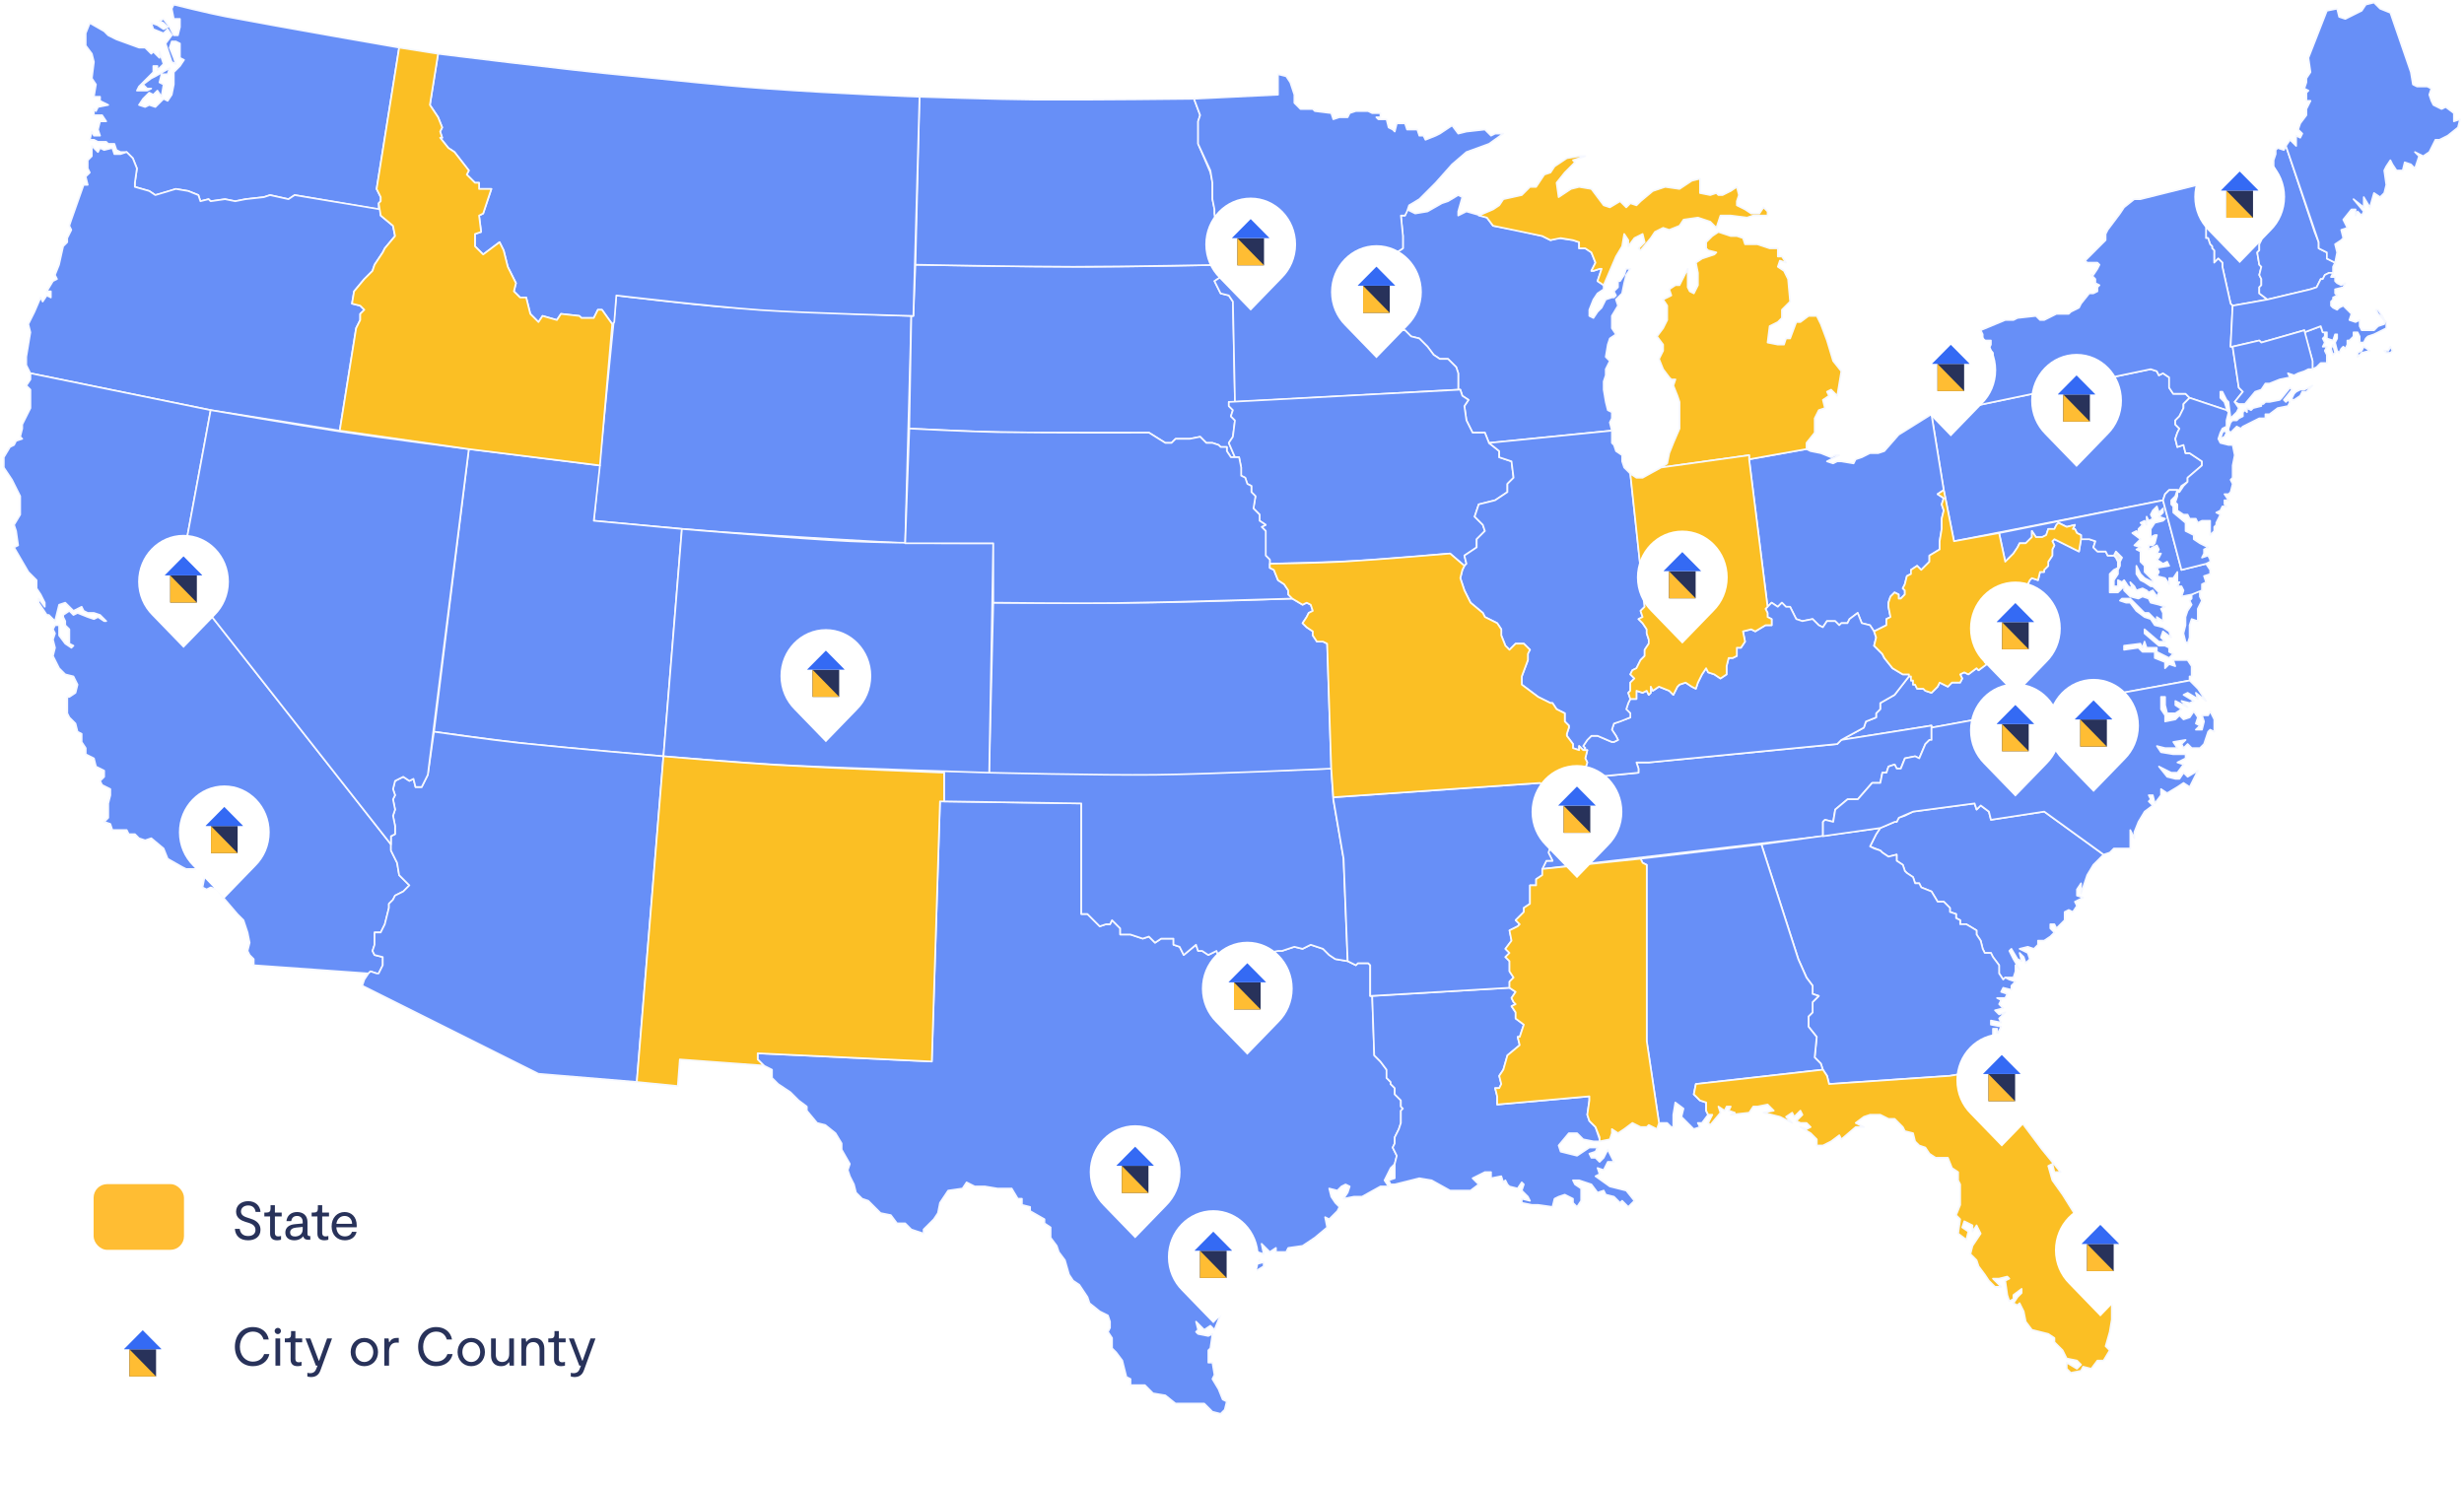 <svg width="725" height="437" viewBox="0 0 725 437" fill="none" xmlns="http://www.w3.org/2000/svg">
<path fill-rule="evenodd" clip-rule="evenodd" d="M214.604 90.461C203.516 89.691 181.342 86.945 181.342 86.945L174.712 153.254C174.712 153.254 199.342 155.639 211.657 156.53C229.882 157.849 266.332 159.885 266.332 159.885L268.14 92.973C268.14 92.973 232.449 91.7 214.604 90.461Z" fill="#678FF7" stroke="#F6F8FF" stroke-width="0.5" stroke-linecap="round" stroke-linejoin="round"/>
<path fill-rule="evenodd" clip-rule="evenodd" d="M413.992 61.628L413.389 63.436H412.184L412.787 69.464V73.081L407.965 76.095L407.362 77.903L406.156 79.712V81.52L407.965 82.123L409.17 83.932L408.567 86.343L407.965 88.151L408.567 89.357L407.965 89.96L408.567 91.165L407.965 94.782L410.978 97.193H413.389L415.198 99.002L417.609 99.605L420.02 102.016L421.828 104.427L423.636 105.633H426.047L428.458 108.044L429.061 109.852V114.675H429.664L430.267 116.483L432.075 117.689L430.869 119.497L431.472 123.717L433.281 127.333H436.897L438.103 130.348L474.268 126.731L473.666 124.319L474.268 123.114V121.305L473.063 120.703L472.46 118.291L471.857 114.675V112.263L472.46 110.455V108.647L473.666 106.235L472.46 105.03L473.063 101.413L473.666 99.605L475.474 98.399L474.268 96.591V92.974L476.077 89.96L475.474 88.151L477.282 86.343L477.885 83.329L478.488 80.918L479.693 79.109H478.488L477.885 80.918L476.679 82.726H476.077V84.534L474.871 85.74L475.474 86.946L474.871 87.548H474.268L472.46 88.151L471.255 90.562L470.049 91.768L468.843 93.576L467.638 92.974V91.165L468.843 88.151L470.049 86.343L471.857 85.137V83.932L470.049 82.726L471.255 79.109H470.652L468.843 79.712H468.241L469.446 77.301L468.241 74.287L466.432 73.081H464.624V71.273L462.816 70.67L458.597 70.067L456.185 70.67L453.774 69.464L445.939 67.656L439.308 66.45L437.5 64.039L435.692 63.436L431.472 62.231L429.061 63.436V62.231L430.267 58.011L429.061 57.408L426.047 59.217L424.239 59.819L420.02 62.231L416.403 62.833L413.992 61.628Z" fill="#678FF7" stroke="#F6F8FF" stroke-width="0.5" stroke-linecap="round" stroke-linejoin="round"/>
<path fill-rule="evenodd" clip-rule="evenodd" d="M623.162 165.313L624.367 164.107L622.559 162.299L621.956 163.504L622.559 164.107L623.162 165.313Z" fill="#F1F1F1" stroke="#F6F8FF" stroke-width="0.5" stroke-linecap="round" stroke-linejoin="round"/>
<path fill-rule="evenodd" clip-rule="evenodd" d="M111.414 61.63V59.822L112.016 59.219V58.013L110.811 55.602L117.441 14.008C117.441 14.008 83.294 8.092 66.221 4.832C61.193 3.872 51.138 1.35 51.138 1.35L50.535 2.555L51.138 5.569H52.946V7.98L52.343 10.392H51.138L50.535 9.186L49.932 7.98L48.124 5.569L46.918 6.172L48.124 6.775L49.329 7.98L48.124 8.583L46.315 7.378L44.507 6.775L45.11 8.583L48.124 9.789L49.329 8.583L50.535 10.392L48.727 12.803L49.329 14.611L50.535 18.228L51.74 18.831L51.138 17.023L49.932 14.008L50.535 12.2H51.74L52.946 12.803V15.214V17.023L54.151 17.625L52.946 19.434L51.138 21.242V23.051V24.859L50.535 27.873L49.329 29.681L48.124 29.079L46.315 30.887L45.713 31.49L43.904 30.887L42.699 31.49L40.891 30.887L42.096 29.079L43.904 27.27L45.11 27.873L46.315 26.667L47.521 28.476L48.124 24.859L46.918 24.256L47.521 21.845C46.883 21.845 49.329 21.845 49.329 21.845L49.932 20.037L45.713 22.448L44.507 23.051L42.096 24.859L43.302 26.065H44.507L43.302 26.667H40.288L40.891 25.462L43.302 23.051L45.11 21.242V19.434H46.315V20.639L48.124 18.831L46.918 15.214V17.023L45.11 15.214L44.507 15.817L42.699 14.008H40.891L34.26 11.597L31.849 10.392L30.644 9.186L26.424 6.775L25.219 9.789V13.406L27.027 15.817L27.63 18.228L27.027 23.051L28.233 24.859L27.63 28.476H29.438V29.681L31.849 30.887L28.835 31.49L28.233 32.695L27.63 32.093V33.901H30.041L31.246 35.709H29.438L28.835 38.121L29.438 39.929H27.63L27.027 38.724L26.424 41.135H27.63L28.835 41.737H31.246L31.849 42.34H33.657L34.26 44.149L35.466 44.752H37.274L39.082 46.56L40.288 49.574L39.685 53.794V54.999L43.904 56.205L45.713 57.41L49.932 56.205L51.74 55.602L55.357 56.205L58.371 57.41L58.973 59.219L61.384 58.616L61.987 59.219L66.207 58.616L69.22 59.219L72.234 58.616L77.659 58.013L79.467 57.41L84.892 58.616L86.7 57.41L111.414 61.63Z" fill="#678FF7" stroke="#F6F8FF" stroke-width="0.5" stroke-linecap="round" stroke-linejoin="round"/>
<path fill-rule="evenodd" clip-rule="evenodd" d="M646.683 54.395L668.383 48.367L668.985 48.97L669.588 50.176L668.383 52.587L670.191 54.998L669.588 55.601V56.806L667.78 59.821L667.177 60.423H665.971L665.369 61.629L665.971 63.437V65.246V67.657L665.369 68.26V70.671L664.766 71.876V73.685L664.163 74.288L664.766 77.905L665.369 78.507L664.766 80.919L665.369 82.124V83.933L664.766 84.535V86.344L667.177 88.152L656.93 89.961L656.327 89.358L653.916 78.507V77.302L652.711 76.096L651.505 77.302V73.685L650.902 73.082V72.479L650.3 71.876L649.697 70.068H649.094V67.054L649.697 65.849L648.491 64.04L647.889 61.629L647.286 60.423V57.409L646.683 56.806V54.395Z" fill="#678FF7" stroke="#F6F8FF" stroke-width="0.5" stroke-linecap="round" stroke-linejoin="round"/>
<path fill-rule="evenodd" clip-rule="evenodd" d="M644.26 200.273V199.068H644.862V196.054L643.657 194.245H639.437L640.04 196.054L638.232 195.451L637.026 196.656V194.848L634.013 193.642V191.834H632.204H630.396L629.19 190.628L624.971 191.231V190.026L629.793 189.423L630.396 190.628L630.999 188.82L631.602 190.628H634.013H634.615V191.834L638.232 193.642L639.437 192.437L638.232 191.834V190.628L637.026 190.026H635.218L630.999 186.409V185.203L635.218 188.82H637.026L635.821 187.614L636.424 185.806L638.835 187.614L638.232 185.806L636.424 184.6L634.013 183.997L632.807 182.189L630.999 181.586L628.588 179.778L626.779 177.367H625.574L623.766 176.764L624.368 176.161H626.779L630.999 180.381H632.204L634.615 182.792V181.586L636.424 182.792V180.381L635.821 179.175L637.026 178.572L635.218 177.969L632.807 177.367L632.204 176.161L630.396 175.558L629.19 176.161L626.779 175.558L624.971 173.75V172.544L623.163 174.353H620.752V173.147V172.544V168.927L621.957 167.722L623.163 167.119V165.311L622.56 164.105L621.957 163.502H620.149L619.546 162.297H617.135L615.93 161.091L616.532 159.282L614.724 158.68H612.313L611.71 162.297L604.477 158.68L603.874 159.282L604.477 160.488L603.874 161.694V163.502L602.669 165.311V166.516L601.463 167.722V168.325H600.258L599.655 170.736L597.847 170.133L597.244 170.736L596.641 171.941V173.75L596.039 174.353V176.161L594.833 177.367H592.422L591.216 176.161H590.011L589.408 176.764V179.175L588.203 180.983L588.805 181.586L586.997 183.395L587.6 183.997L586.997 186.409L584.586 190.026L583.983 191.834V193.04H585.189V193.642L583.983 194.848L584.586 195.451L582.175 197.259L581.572 196.656L579.161 198.465L577.956 197.862L576.75 198.465L577.353 199.67L576.75 200.876H574.339L573.134 202.082L570.723 200.876L570.12 202.082L568.312 203.89L566.503 203.287L565.901 202.684H564.092L563.489 201.479H562.887V200.273H562.284V199.068H561.681L557.462 204.493L553.243 206.904V208.712L552.037 209.918V211.124L549.023 212.329L548.42 214.138L541.79 217.755L568.312 213.535V214.138L644.26 200.273ZM644.862 174.955V176.161L644.26 176.764L644.862 177.969L643.657 179.778L643.054 181.586V183.997L642.451 186.409L643.054 188.82L643.657 189.423L644.26 187.614V183.997L644.862 182.189L646.671 182.792V179.175L647.876 176.764L647.273 175.558V173.75L644.862 174.955Z" fill="#678FF7" stroke="#F6F8FF" stroke-width="0.5" stroke-linecap="round" stroke-linejoin="round"/>
<path fill-rule="evenodd" clip-rule="evenodd" d="M137.946 132.156L127.699 215.343C127.699 215.343 146.112 217.919 155.319 218.906C168.615 220.33 195.208 222.577 195.208 222.577L200.633 155.666L174.714 153.254L176.522 136.979L137.946 132.156Z" fill="#678FF7" stroke="#F6F8FF" stroke-width="0.5" stroke-linecap="round" stroke-linejoin="round"/>
<path fill-rule="evenodd" clip-rule="evenodd" d="M276.577 235.84L318.167 236.443V268.994H319.976L323.592 272.611L325.4 272.008H326.606L327.209 270.802L329.62 273.214V275.022H332.634L336.25 276.228L338.058 275.625L339.867 277.433L341.675 276.228H345.292V278.036L347.1 278.639L348.305 281.05L351.922 278.036L352.525 279.845H353.73L355.538 281.05L357.95 279.845L359.155 282.859L361.566 278.639L364.58 280.447L366.388 279.845L367.594 281.05L371.21 282.256H372.416L373.019 280.447L376.032 279.845H377.238L380.854 278.639L383.266 279.242L385.677 278.036L389.293 279.242L391.101 281.05L392.91 282.256L396.526 282.859L398.937 284.064L399.54 283.461H402.554L403.157 284.064V293.106H403.759L404.362 310.588L406.17 312.396L407.979 314.807V317.218L409.184 318.424V319.027L410.39 320.232V322.041L411.595 323.246L412.198 323.849V325.658L412.801 326.26L412.198 326.863V330.48L411.595 332.288L410.39 334.7V336.508L409.787 337.714L410.993 340.125L410.39 342.536L409.184 343.742L407.979 346.153L407.376 347.359L408.581 349.167H406.17L400.746 352.181H398.335L395.321 352.784L396.526 350.975L397.129 349.167L395.923 348.564L394.718 349.167L393.512 350.373L391.101 349.77L391.704 352.181L392.91 353.989L394.115 355.195L393.512 356.401L391.101 358.812L389.896 358.209L390.499 361.223L386.882 364.237L383.266 366.648L379.046 367.251L378.443 368.457H375.43V367.251L373.621 368.457L372.416 367.251L371.21 366.046L371.813 369.06L370.005 368.457L368.799 367.251L368.196 367.854L369.402 370.265L370.608 370.868L369.402 372.074L371.813 371.471V372.676L368.799 374.485L366.388 371.471L365.785 373.279V376.293L365.183 377.499L364.58 375.088L360.963 377.499L360.361 378.704L361.566 379.91L363.374 378.704L360.963 382.321L356.141 381.718L355.538 382.924L357.347 383.527L359.758 385.335L357.347 391.363L356.141 390.158L354.333 391.363L351.922 388.952L352.525 391.363L351.922 391.966L352.525 392.569L355.538 393.172L356.744 392.569L356.141 396.789L355.538 397.391V401.008H356.744L357.347 404.625L356.744 405.831L358.552 408.845L359.758 411.859L360.963 412.461L360.361 414.873L359.155 416.078L356.744 415.475L354.333 413.064H345.894L342.88 410.653L339.264 410.05L336.853 407.639H332.634V405.831L331.428 405.228L330.222 400.405L328.414 397.994L327.209 396.789V393.775L326.003 391.966L326.606 390.76V388.952L326.003 387.144L323.592 385.938L320.578 383.527L319.976 381.718L317.564 378.102L315.756 376.896L314.551 375.088L313.345 370.868L311.537 368.457L310.934 366.648L309.126 364.237V361.223L307.318 360.017V358.812L303.098 356.401V355.195L300.687 354.592V352.784H299.482L297.673 349.77H293.454L289.837 349.167H286.824L284.413 347.961L283.207 349.77L278.988 350.373L276.577 353.989L275.974 357.003L274.768 358.812L271.755 361.826V363.032L268.138 361.826L266.33 360.017H263.919L262.11 357.606L259.097 357.003L255.48 353.387L253.672 352.784L251.863 350.975L251.261 348.564L250.055 346.153L249.452 344.345L250.055 342.536L247.644 338.317V336.508L245.836 333.494L242.822 331.083L240.411 330.48L237.397 326.863V325.658L234.986 323.849L232.575 321.438L230.767 320.232L228.959 319.027L227.15 317.218V314.807L225.945 314.204L224.739 313.602L222.931 311.793V309.985L274.166 312.396L276.577 235.84Z" fill="#678FF7" stroke="#F6F8FF" stroke-width="0.5" stroke-linecap="round" stroke-linejoin="round"/>
<path fill-rule="evenodd" clip-rule="evenodd" d="M453.777 255.735L536.356 246.09V241.871L536.958 241.268L539.369 241.871L539.972 238.254L543.589 235.24H546.603L550.822 230.418H553.233L553.836 227.404H555.041L555.644 225.595L557.452 224.992L558.055 226.198H559.261L560.466 223.184L563.48 222.581L564.685 223.184L566.494 218.964L567.699 217.759H568.302V213.539L541.781 217.759L540.575 218.964L485.121 224.39H481.504L482.107 226.198V227.404L463.422 229.212L462.819 229.815L461.613 228.609V229.815L462.216 232.226H461.01L461.613 234.034H460.408L461.613 235.843L460.408 236.446L459.805 238.254L461.01 238.857L461.613 239.46H459.805V240.665L460.408 241.268L457.394 243.076L457.997 245.488V246.693H456.791L456.188 249.105L455.586 250.913L456.791 253.324H454.983L453.777 255.735Z" fill="#678FF7" stroke="#F6F8FF" stroke-width="0.5" stroke-linecap="round" stroke-linejoin="round"/>
<path fill-rule="evenodd" clip-rule="evenodd" d="M557.468 241.867L553.249 243.675L552.044 245.483L550.235 249.1L553.249 250.306L553.852 250.909L555.66 252.114L558.071 251.512V253.32L559.88 254.526L560.482 256.334L561.085 256.937L562.893 258.142L563.496 259.951H564.702L565.304 261.156L568.318 262.362L570.126 265.376H571.935L573.743 267.184V268.39L575.551 268.993V270.198L576.757 270.801V272.007H578.565L581.579 273.815V275.021L582.784 276.829L583.387 279.241L583.99 280.446H585.798L586.401 281.652L588.209 284.063V286.474L589.415 288.283L590.018 287.68H591.223H592.429L593.031 285.871V284.063L594.237 285.269L592.429 282.255L591.223 279.843L591.826 279.241L593.634 282.255L594.84 282.857L594.237 280.446L595.442 281.652L596.045 283.46L597.251 282.255L596.648 280.446L595.442 279.843L594.237 279.241L596.648 278.638L598.456 279.241L599.662 278.035V276.829H601.47L603.278 275.624L604.484 274.418L603.278 273.212V272.007H604.484L605.087 273.212L606.292 272.007L607.498 270.801V268.39L608.703 267.787L609.909 268.39L611.114 266.582L610.512 265.376L612.923 264.17L611.114 263.568V261.759L612.32 259.951V262.965L614.128 257.54L615.936 254.526L618.95 251.512L601.47 238.853L585.798 241.264L585.196 238.853L582.784 237.044L581.579 238.25L580.976 236.441L562.893 238.853L560.482 240.058L558.674 240.661L558.071 241.867H557.468Z" fill="#678FF7" stroke="#F6F8FF" stroke-width="0.5" stroke-linecap="round" stroke-linejoin="round"/>
<path fill-rule="evenodd" clip-rule="evenodd" d="M294.821 127.2C285.728 127.044 267.541 126.131 267.541 126.131L268.144 92.976H268.747L269.349 77.906C269.349 77.906 302.93 78.509 319.981 78.509C333.47 78.509 360.969 77.906 360.969 77.906L360.366 79.715L359.161 81.523L357.353 82.729L359.161 86.346L361.572 86.948L362.777 88.757L363.38 118.294H361.572V119.5L362.777 120.705L362.175 122.514L363.38 123.719L362.777 128.542L361.572 130.35L363.38 134.57H362.175L360.969 132.761V131.556H359.161L358.558 130.953L356.75 130.35H354.941L353.133 128.542L350.119 129.145H345.9L344.695 130.35H342.886L338.064 127.336C338.064 127.336 309.235 127.446 294.821 127.2Z" fill="#678FF7" stroke="#F6F8FF" stroke-width="0.5" stroke-linecap="round" stroke-linejoin="round"/>
<path fill-rule="evenodd" clip-rule="evenodd" d="M678.013 97.799L680.424 106.238V108.649L681.629 108.046L682.835 106.841H684.643V105.635V104.429L684.04 103.224L684.643 102.018H683.438L684.04 100.813L683.438 99.607L684.04 99.004V97.799H683.438L682.835 95.99L678.013 97.799Z" fill="#678FF7" stroke="#F6F8FF" stroke-width="0.5" stroke-linecap="round" stroke-linejoin="round"/>
<path fill-rule="evenodd" clip-rule="evenodd" d="M568.312 121.91L571.929 144.214L574.943 159.284L636.425 147.228L637.027 145.419L638.233 144.214H641.247L641.849 143.008L643.658 141.803V140.597L647.877 136.98V135.775L644.26 133.363H643.055L642.452 130.952L640.644 131.555L640.041 129.144L640.644 127.335L641.247 126.13L640.041 124.924V123.719L641.247 122.513L642.452 120.102V118.896L644.26 117.088L643.055 115.882H641.247H639.438L638.233 114.074V112.868V111.06L636.425 109.854L635.219 110.457L634.616 109.251L632.808 108.648L577.957 120.102L577.354 115.882L568.312 121.91Z" fill="#678FF7" stroke="#F6F8FF" stroke-width="0.5" stroke-linecap="round" stroke-linejoin="round"/>
<path fill-rule="evenodd" clip-rule="evenodd" d="M99.953 126.733L104.775 96.593L105.98 94.182V92.373L107.186 91.168L105.98 89.962L103.569 89.359L104.172 85.743L107.186 82.126L109.597 79.714L110.199 77.906L112.611 74.289L113.213 73.084L116.227 69.467L115.624 66.453L112.008 63.439V61.63L86.692 57.411L84.883 58.616L79.459 57.411L77.65 58.014L72.225 58.616L69.212 59.219L66.198 58.616L61.978 59.219L61.376 58.616L58.965 59.219L58.362 57.411L55.348 56.205L51.732 55.602L45.704 57.411L43.896 56.205L39.676 54.999V53.794L40.279 49.574L39.074 46.56L37.265 44.752L35.457 45.355H33.649L33.046 43.546L30.635 44.149L29.429 43.546L28.827 44.752L27.018 42.943V45.957L25.813 47.163V49.574L26.416 50.78L25.21 51.985L25.813 54.397H24.607L20.991 64.644L20.388 66.453L20.991 67.658L20.388 68.864L19.785 70.07V71.275L18.58 72.481L17.374 77.906L16.169 80.92L16.771 82.126L15.566 82.728L13.758 85.743H14.963V87.551L13.758 86.948L12.552 88.757L11.949 87.551L10.141 91.77L8.333 95.387L8.935 97.799L8.333 101.415L7.73 105.032V107.443L8.935 109.855L61.978 120.705L99.953 126.733Z" fill="#678FF7" stroke="#F6F8FF" stroke-width="0.5" stroke-linecap="round" stroke-linejoin="round"/>
<path fill-rule="evenodd" clip-rule="evenodd" d="M277.771 226.796C277.771 226.796 314.921 227.805 333.496 227.707C352.895 227.604 391.693 226.193 391.693 226.193L392.296 235.235L395.31 252.717L396.516 282.857L392.899 282.254L391.091 281.049L389.282 279.24L387.474 278.637L385.666 278.035L383.255 279.24L380.844 278.637L377.227 279.843H376.022L373.008 280.446L372.405 282.254H371.2L369.391 281.651L367.583 281.049L366.377 279.843L364.569 280.446L361.555 278.637L359.144 282.857L357.939 279.843L355.528 281.049L353.719 279.843H352.514L351.911 278.035L348.295 281.049L347.089 278.637L345.281 278.035V276.226H341.664L339.856 277.432L338.048 275.623L336.239 276.226L332.623 275.02H329.609V273.212L327.198 270.801L326.595 272.006H325.39L323.581 272.609L321.773 270.801L319.965 268.992H318.157V236.441L277.771 235.838V226.796Z" fill="#678FF7" stroke="#F6F8FF" stroke-width="0.5" stroke-linecap="round" stroke-linejoin="round"/>
<path fill-rule="evenodd" clip-rule="evenodd" d="M514.65 135.172L520.075 178.574L521.28 177.368L523.089 178.574L524.294 177.368L525.5 178.574H526.705L528.513 182.191L530.322 182.793L533.336 182.191L535.144 183.999L536.349 184.602L537.555 182.793H539.966L541.171 183.999L541.774 183.396H543.582L544.185 182.191L546.596 180.382L547.802 183.396L550.213 183.999L551.418 185.807L552.624 185.205L555.035 183.999V182.191L556.24 181.588L555.638 178.574V177.368L556.24 175.56L557.446 174.354L558.652 174.957V176.163H559.254L560.46 174.957V173.751L559.857 173.149L560.46 171.943L561.063 169.532L562.268 168.929V167.723L564.076 166.518L565.282 167.723L567.693 165.312V163.504L570.707 161.695V159.284L571.309 155.667V152.653L571.912 150.242L571.309 148.434L571.912 146.625L570.104 145.42L571.912 144.214L568.296 121.91L558.652 127.938L554.432 132.761L552.624 133.363H550.213L547.802 134.569L545.994 135.172L545.391 136.377L541.774 135.775H540.569L539.363 136.377L537.555 135.775L541.171 133.966H539.966L538.76 134.569L535.747 133.363L532.733 132.761L531.527 132.158L514.65 135.172Z" fill="#678FF7" stroke="#F6F8FF" stroke-width="0.5" stroke-linecap="round" stroke-linejoin="round"/>
<path fill-rule="evenodd" clip-rule="evenodd" d="M315.768 78.507C300.206 78.507 269.355 77.905 269.355 77.905L270.561 28.475C270.561 28.475 293.264 29.247 304.616 29.332C320.187 29.448 351.331 29.077 351.331 29.077L353.139 33.9L352.536 35.708V42.339L356.153 50.778L356.755 53.792V58.615L357.358 61.629V62.834L357.961 67.054L358.564 69.465L360.372 71.876L360.975 77.905C360.975 77.905 330.746 78.507 315.768 78.507Z" fill="#678FF7" stroke="#F6F8FF" stroke-width="0.5" stroke-linecap="round" stroke-linejoin="round"/>
<path fill-rule="evenodd" clip-rule="evenodd" d="M577.356 115.881L577.959 120.1L632.81 108.647L634.618 109.25L635.221 110.455L636.427 109.853L638.235 111.058V114.072L639.44 115.881H643.057L644.262 117.086L655.112 120.703V120.1L654.509 118.292L653.304 117.086V115.278H653.907L654.509 116.483L655.112 117.689L655.715 118.292L656.318 123.114L658.126 121.306L658.729 120.1L657.523 118.292L659.934 115.278L658.729 114.072L656.92 102.016H656.318L656.92 89.96L656.318 89.357L653.907 78.507V77.301L652.701 76.096L652.098 76.698L651.496 77.301V76.096V73.684L650.893 73.082V72.479L650.29 71.876L649.687 70.067H649.085V67.053L649.687 65.848L648.482 64.039L647.879 61.628L647.276 60.423V58.614V57.409L646.674 56.806V54.395L629.796 58.614H627.988L624.974 61.025L623.769 62.834L620.152 67.656L619.549 68.862V70.67L617.741 72.479L613.522 76.698L614.124 77.301H615.933H617.138L617.741 77.904L617.138 79.109L615.933 80.918H615.33L616.535 82.124V83.329L617.741 83.932L617.138 84.535V85.74L615.933 86.343H614.727L612.316 89.357L611.713 90.563L609.302 91.768L608.7 92.371H606.891H605.083L603.877 92.974L601.466 94.18H600.261L599.055 92.974L593.631 93.577L592.425 94.18H590.014L582.781 97.194L583.384 98.399V99.605V100.208H585.795V101.413L585.192 102.619L586.397 103.824V105.03L585.192 106.839L583.986 109.25L581.575 111.058L580.37 112.867L577.356 115.881ZM654.509 126.731L653.907 127.334L653.304 129.142L654.509 128.539L655.112 127.334L654.509 126.731ZM655.715 126.128V126.731L656.318 127.334L656.92 126.731L657.523 126.128L658.126 125.525L659.332 126.128L659.934 125.525L664.756 123.114H666.565V121.909H667.77L670.181 120.1L673.195 119.497L673.798 118.292L673.195 117.689L672.592 118.292L671.989 117.689L674.401 114.675L673.798 114.072L671.387 117.086L670.784 117.689L667.77 118.292H666.565L665.962 118.895H665.359V119.497L662.948 120.1L662.345 120.703L661.14 120.1V121.306L660.537 120.703L659.934 121.306V122.511L658.729 123.114L658.126 123.717H656.92L656.318 124.32L655.715 126.128ZM674.401 117.086V117.689H675.003L676.812 116.483L677.414 115.278H678.62L680.428 113.469L678.017 114.675H677.414H676.812L675.606 115.278L675.003 115.881L674.401 117.086Z" fill="#678FF7" stroke="#F6F8FF" stroke-width="0.5" stroke-linecap="round" stroke-linejoin="round"/>
<path fill-rule="evenodd" clip-rule="evenodd" d="M644.272 117.088L655.122 120.705L655.725 121.308L655.122 123.719V125.527L653.916 126.13L653.313 127.336L652.711 129.144L653.313 130.35L655.725 130.952H656.93L657.533 133.966L656.93 136.98V138.789V140.597L656.327 141.2L656.93 142.406L656.327 144.817L655.725 145.42H654.519L655.725 147.228H654.519V148.434L655.122 149.037H653.916L653.313 150.242L652.108 150.845L653.313 151.448L652.108 153.859V154.462L651.505 155.065V156.27L650.3 157.476V156.27V153.256H649.094H647.889L646.683 153.859L646.08 152.653H644.272L643.669 151.448H642.464L640.655 150.242V148.434L640.053 147.831L640.655 146.022V144.817H641.258L642.464 143.008L643.669 141.803V140.597L647.889 136.98V135.775L644.272 133.364H643.067L642.464 130.952L640.655 131.555L640.053 129.144L640.655 127.336L641.258 126.13L640.053 124.924V123.719L641.258 122.513L642.464 120.102V118.896L644.272 117.088Z" fill="#678FF7" stroke="#F6F8FF" stroke-width="0.5" stroke-linecap="round" stroke-linejoin="round"/>
<path fill-rule="evenodd" clip-rule="evenodd" d="M667.176 88.154L679.834 85.14L681.643 84.537L682.848 82.126H683.451L684.054 80.92L685.259 80.317H686.465V78.509L687.068 77.303L684.656 76.098V74.289L682.245 73.084V71.275L681.04 68.261L672.601 42.943L671.998 44.149L670.19 43.546L669.587 44.149V45.355L668.985 47.163V48.971L669.587 50.177L668.382 52.588L670.19 54.999L669.587 55.602V56.808L667.779 59.822L667.176 60.425H665.971L665.368 61.63L665.971 63.439V67.658L665.368 68.261V70.672L664.765 71.878V73.686L664.163 74.289L664.765 77.906L665.368 78.509L664.765 80.92L665.368 82.126V83.934L664.765 84.537V86.345L667.176 88.154Z" fill="#678FF7" stroke="#F6F8FF" stroke-width="0.5" stroke-linecap="round" stroke-linejoin="round"/>
<path fill-rule="evenodd" clip-rule="evenodd" d="M223.768 91.247C237.956 92.226 268.744 92.977 268.744 92.977L270.553 28.477C270.553 28.477 248.344 27.709 224.772 26.032C210.677 25.029 196.094 23.314 185.482 22.321C166.622 20.555 128.904 15.818 128.904 15.818L126.493 30.889L128.904 34.505L130.109 37.519L129.506 38.725L130.109 40.533H129.506L131.918 43.547L133.726 44.753L137.945 50.178L137.342 51.384L139.753 53.795H140.959V55.603H144.576L142.164 62.837L140.959 63.44L141.562 68.262L139.753 68.865V72.482L142.164 74.893L146.987 71.276L148.192 73.688L149.398 78.51L151.809 83.332L151.206 85.744L153.014 87.552H154.822L156.028 92.374L158.439 94.786L159.645 92.977L163.864 94.183L165.069 92.374L170.494 92.977L171.097 93.58H174.714L175.919 91.169H177.125L180.138 95.388L180.741 94.786L181.344 86.949C181.344 86.949 208.823 90.216 223.768 91.247Z" fill="#678FF7" stroke="#F6F8FF" stroke-width="0.5" stroke-linecap="round" stroke-linejoin="round"/>
<path fill-rule="evenodd" clip-rule="evenodd" d="M429.073 114.676L363.372 118.292L362.769 88.755L361.563 86.947L359.152 86.344L357.344 82.727L359.152 81.521L360.358 79.713L360.961 77.904L360.358 71.876L358.55 69.465L357.947 67.054L357.344 62.834V61.629L356.741 58.615V53.792L356.138 50.175L352.522 42.339V35.708L353.125 33.9L351.316 29.077L376.03 27.872V21.844L378.441 22.447L379.646 24.255L380.852 27.872V30.283L382.66 32.091H386.277L386.879 32.694L391.701 33.297L392.304 35.105L394.112 34.503H396.524L397.126 33.297L398.935 32.694H402.551L403.757 33.297H406.168V34.503H404.962L405.565 35.105H407.976L408.579 37.517L409.784 38.12L410.387 38.722L410.99 36.311H413.401L414.004 38.12H415.209H417.017L417.62 39.928H418.826L419.428 41.133L422.442 39.928L423.648 39.325L427.264 36.914L429.073 39.325L431.484 38.722L436.909 38.12L438.717 39.928L439.922 39.325H442.333L438.114 42.339L431.484 44.75L427.264 48.367L422.442 53.792L417.62 58.615L414.606 60.423L414.004 62.232L413.401 63.437H412.195L412.798 69.465V73.082L410.99 74.288L407.976 76.096L407.373 77.904L406.168 79.713V81.521L407.976 82.124L409.182 83.933L408.579 86.344L407.976 88.152L408.579 89.358L407.976 89.961L408.579 91.166L407.976 94.783L410.99 97.194H413.401L415.209 99.003L417.62 99.606L420.031 102.017L421.84 104.428L423.648 105.634H426.059L428.47 108.045L429.073 109.853V114.676Z" fill="#678FF7" stroke="#F6F8FF" stroke-width="0.5" stroke-linecap="round" stroke-linejoin="round"/>
<path fill-rule="evenodd" clip-rule="evenodd" d="M656.325 102.017H656.928L664.764 100.209L665.367 100.812L678.025 97.195V97.798L682.847 95.989L683.449 97.798H684.052H684.655V99.606L686.463 100.209L687.066 98.4H687.669V99.606L687.066 100.812L687.669 103.223L688.272 103.826L688.874 102.62L689.477 102.017L690.08 102.62L690.683 101.415V100.209H691.285L692.491 99.003V97.798H693.696L694.299 99.003V100.812H695.505L696.107 99.606L696.71 99.003L698.519 98.4L702.135 96.592V94.784L701.532 94.181L700.93 92.975L699.724 91.167H699.121L699.724 92.373C699.724 92.373 701.116 93.688 701.511 94.346C701.719 94.693 701.532 95.386 701.532 95.386L699.724 95.989L699.121 96.592L698.519 97.195H697.313H694.902L694.299 95.989V94.181L693.094 94.784L691.285 94.181L691.888 92.373L689.477 89.961L688.272 90.564L687.669 91.167L686.463 90.564L685.861 89.961V88.756L686.463 88.153V87.55L687.669 86.947L687.066 86.344V85.139L689.477 84.536L690.08 83.33L688.874 83.933L687.669 83.33L687.066 82.728V81.522H685.861L686.463 80.316H685.258L684.052 80.919C684.052 80.919 683.65 81.723 683.449 82.125H682.847L681.641 84.536L679.833 85.139L667.175 88.153L656.928 89.961L656.325 102.017ZM693.696 103.826V105.031L694.902 103.826L697.313 103.223L695.505 102.017L694.902 103.223L693.696 103.826ZM701.532 103.223L702.135 103.826H703.341L703.943 103.223L703.341 102.017L702.738 103.223H701.532ZM686.463 101.415L685.861 102.62L686.463 104.429L687.066 103.826L686.463 101.415Z" fill="#678FF7" stroke="#F6F8FF" stroke-width="0.5" stroke-linecap="round" stroke-linejoin="round"/>
<path fill-rule="evenodd" clip-rule="evenodd" d="M588.224 156.873L590.032 165.313L592.443 162.901L593.648 161.093L594.251 159.887H596.06L597.868 158.079V156.271L599.073 158.079H600.882L602.087 157.476L602.69 155.668H604.498L605.101 154.462L605.704 153.859L608.115 155.065L610.526 154.462L609.923 155.668H610.526L611.129 156.873L612.334 157.476V158.682H614.745L616.553 159.285L615.951 161.093L617.156 162.299H619.567L620.17 163.504H621.978L622.581 162.299L624.389 164.107L623.787 165.313V166.518L623.184 167.724V168.929L621.978 170.738V172.546H623.184V170.738L624.389 171.341L624.992 170.738L626.198 172.546L627.403 173.149L626.8 171.341L628.006 172.546L628.609 173.752L630.417 173.149L631.622 173.752L632.225 174.355L633.431 173.752L634.636 175.56L635.239 174.355L633.431 172.546H632.828L631.02 171.341L629.814 170.738L628.609 168.929V166.518L629.814 168.929L631.02 170.135L633.431 171.341V170.738L631.02 168.327V166.518L629.814 165.313V164.107V162.299L628.609 161.696L629.814 161.093L628.006 160.49L629.814 158.682L627.403 156.873L628.609 156.271L629.211 156.873V155.668L630.417 154.462L629.814 153.859L631.02 153.257L631.622 154.462V152.051L632.225 153.257L633.431 152.654L632.828 151.448L633.431 150.243L634.636 149.037L635.239 150.845L636.445 149.64V150.845L635.239 152.051L637.047 152.654L636.445 153.257L634.034 153.859L632.828 155.668V158.079L634.034 157.476H634.636L634.034 159.887L633.431 160.49H632.225V161.696L634.636 160.49L635.239 161.696L634.636 162.901H635.842L635.239 164.107L634.636 164.71L636.445 165.915L637.65 165.313L638.253 166.518L634.636 167.121L635.239 168.327L634.636 169.532L637.047 170.135L638.253 171.943V170.135H639.458L640.664 168.327V170.135V171.341H641.267L640.664 172.546H641.869L642.472 173.752L641.869 175.56L644.883 174.958L647.897 173.752V171.943L649.103 171.341L648.5 169.532L650.308 168.929V167.724L649.103 165.915L641.869 167.724L636.445 147.229L588.224 156.873Z" fill="#678FF7" stroke="#F6F8FF" stroke-width="0.5" stroke-linecap="round" stroke-linejoin="round"/>
<path fill-rule="evenodd" clip-rule="evenodd" d="M684.653 3.157L679.228 17.022L679.831 21.241L678.625 23.05V24.256L678.023 26.064L679.228 26.667L678.625 27.27V29.681H679.831L678.625 32.092V33.9L676.817 36.312L676.214 38.12L677.42 39.326L676.817 40.531L675.611 39.928V40.531V42.942L673.803 41.134L672.598 42.942L682.242 71.274V73.083L684.653 74.288V76.097L687.064 77.302L687.667 74.288L687.064 71.877L688.872 70.671L689.475 70.069L688.872 67.657L690.681 67.055L689.475 64.643L691.886 61.629H693.092V63.438L693.694 62.232L694.9 63.438L695.503 62.232L692.489 58.615L695.503 61.026V58.013L697.311 61.026L698.516 56.807L700.325 58.013L701.53 56.807L702.133 54.396L701.53 50.176L702.133 48.97L703.338 47.162L703.941 48.368L705.147 50.176H706.955L707.558 47.765L709.366 48.368L710.572 49.573L711.777 45.956L710.572 44.751L712.983 45.956L714.791 44.751L716.599 41.134H717.805L720.216 39.928L723.23 37.517L723.832 35.106L722.024 35.709V33.297L719.613 31.489L718.408 32.092L715.996 30.886L715.394 29.681L714.791 27.872L715.394 26.064L714.188 25.461H711.174L709.969 24.858L709.366 21.241L703.338 3.76L700.325 2.555L698.516 0.746L696.105 1.349L694.9 3.157L692.489 4.363L690.078 5.569L688.269 4.966L687.667 2.555L684.653 3.157Z" fill="#678FF7" stroke="#F6F8FF" stroke-width="0.5" stroke-linecap="round" stroke-linejoin="round"/>
<path fill-rule="evenodd" clip-rule="evenodd" d="M403.753 293.107L444.138 290.695L445.947 291.901L444.741 293.709L445.344 294.915L445.947 295.518L444.741 296.121L445.947 297.929V299.737L448.358 301.546L447.152 305.163H446.549L447.152 307.574L443.536 310.588L442.33 314.807L441.125 316.616L441.727 319.027L441.125 320.233H439.919L440.522 322.644V325.055L467.646 322.644V323.85L467.043 328.069L467.646 329.878L469.454 331.686L470.66 335.303V335.906H468.852L465.838 335.303L464.03 333.494H461.619L458.605 337.111L459.207 338.92L461.619 339.522L464.03 340.125L467.646 337.714H470.057L469.454 338.92L467.646 339.522L468.249 340.728H469.454L470.66 341.934L471.865 340.728L473.071 338.317L474.277 340.728L474.879 341.934H473.071L471.865 344.345L470.057 343.742L470.66 345.55L469.454 346.153L473.674 349.167L478.496 350.373L480.907 353.387L479.099 355.195L477.29 353.387L476.688 353.99L474.879 352.181L472.468 351.579L471.865 350.373L470.057 350.976L468.249 348.565L464.632 347.359H462.824L463.427 348.565L465.235 349.77V351.579V353.387L464.03 355.195L462.824 353.99V352.784L460.413 351.579L458.605 352.181L457.399 352.784L456.796 355.195L452.577 354.593H450.769L447.755 353.99V352.784L450.166 353.387L449.563 352.181L447.755 350.373L448.358 348.565L447.755 347.962L446.549 349.77L444.138 349.167L443.536 348.565L442.933 347.359L442.33 347.962L441.727 346.153L438.714 346.756V344.948H436.905L434.494 346.153L433.289 346.756L435.097 348.565L432.686 350.373H426.658L421.234 347.359L417.617 346.756L415.206 347.359L410.384 348.565H409.178L408.576 347.359L410.384 346.756V344.948V343.742V342.536L410.987 340.125L409.781 337.714L410.384 336.508V334.7L411.589 332.289L412.192 330.48V326.864L412.795 326.261L412.192 325.658V323.85L410.384 322.041V320.233L409.178 319.027V318.424L407.973 317.219V314.807L406.164 312.396L404.356 310.588L403.753 293.107Z" fill="#678FF7" stroke="#F6F8FF" stroke-width="0.5" stroke-linecap="round" stroke-linejoin="round"/>
<path fill-rule="evenodd" clip-rule="evenodd" d="M463.419 229.212L482.105 227.404V226.198L481.502 224.39H485.119L540.573 218.965L541.778 217.759L548.409 214.142L549.012 212.334L552.025 211.128V209.923L553.231 208.717V206.908L557.45 204.497L561.67 199.072V198.469H559.861L556.847 196.661L554.436 193.647L553.834 192.441L551.423 190.03L552.025 187.619L551.423 185.81L550.217 184.002L547.806 183.399L546.601 180.385L544.189 182.194L543.587 183.399H541.778L541.176 184.002L539.97 182.796H537.559L536.354 184.605L535.148 184.002L533.34 182.194L530.326 182.796L528.518 182.194L527.915 180.988L526.709 178.577H525.504L524.298 177.371L523.093 178.577L521.285 177.371L519.476 179.18L520.079 180.385V181.591L521.285 182.194V184.002H519.476L516.462 185.81L515.257 185.208L512.846 185.81L513.449 188.824L512.243 190.633H511.038V193.044L509.832 193.647H508.627L508.024 196.058V198.469L506.216 199.675L504.407 198.469L502.599 197.866L501.996 196.661L500.791 198.469L499.585 200.88L498.982 202.689L497.777 202.086L495.969 200.88L494.16 201.483L493.558 202.086L492.352 204.497L491.146 203.292L488.133 202.086L486.324 203.292L485.722 202.086V203.894L485.119 204.497L484.516 203.292L483.311 203.894L481.502 203.292V205.703H479.694L479.091 206.908L478.488 208.717L479.694 209.923V211.128L474.872 212.937L474.269 214.745L475.475 216.553L476.077 217.759L474.872 218.362H474.269L470.05 216.553H468.242L467.036 217.759L465.83 219.567L466.433 220.17L465.83 220.773H467.036L466.433 223.184L467.036 224.39L465.83 228.007L464.022 226.801V227.404L463.419 229.212Z" fill="#678FF7" stroke="#F6F8FF" stroke-width="0.5" stroke-linecap="round" stroke-linejoin="round"/>
<path fill-rule="evenodd" clip-rule="evenodd" d="M338.854 177.33C323.321 177.543 292.257 177.366 292.257 177.366L291.052 227.399C291.052 227.399 323.669 228.213 339.977 228.018C357.222 227.812 391.713 226.193 391.713 226.193L390.507 189.422L389.302 188.819H387.494L386.288 187.011V185.805L384.48 184.599L383.274 183.394L384.48 181.585L385.083 180.38L386.288 179.777L385.685 177.969L384.48 177.366L383.274 177.969L380.26 176.16C380.26 176.16 352.656 177.141 338.854 177.33Z" fill="#678FF7" stroke="#F6F8FF" stroke-width="0.5" stroke-linecap="round" stroke-linejoin="round"/>
<path fill-rule="evenodd" clip-rule="evenodd" d="M373.612 165.914C373.612 165.914 390.886 165.535 399.523 165.045C408.567 164.531 426.655 162.9 426.655 162.9L430.874 166.517L431.477 165.914L430.874 163.503L434.491 161.092V158.68L436.902 156.269L436.299 154.461L433.888 152.05L435.094 148.433L439.916 147.227L443.532 144.816V142.405L445.341 140.596L444.738 135.774L441.121 134.568V132.76L438.107 130.349L436.902 127.335H433.285L431.477 123.718L430.874 119.498L432.08 117.69L430.271 116.484L429.669 114.676L361.557 118.293V119.498L362.762 120.704L362.159 122.512L363.365 123.718L362.762 128.54L361.557 130.349L363.365 134.568H364.57L365.173 137.582V139.994L366.379 140.596L366.981 142.405L368.187 143.008V144.816L369.393 146.022L368.79 149.638L370.598 151.447V153.255L372.406 154.461L371.201 155.064L372.406 156.269V163.503L373.612 164.709V165.914Z" fill="#678FF7" stroke="#F6F8FF" stroke-width="0.5" stroke-linecap="round" stroke-linejoin="round"/>
<path fill-rule="evenodd" clip-rule="evenodd" d="M474.282 126.732L438.116 130.349L441.13 132.76V134.569L444.746 135.774L445.349 140.597L443.541 142.405V144.817L439.924 147.228L435.102 148.433L433.897 152.05L436.308 154.461L436.91 156.27L434.499 158.681V161.092L430.883 163.503L431.486 165.915L430.883 166.518L430.28 167.723L429.677 170.134L430.883 173.751L432.691 177.368L436.308 180.382L436.91 181.588L440.527 183.396L441.732 185.204V187.013L442.938 190.027L444.144 191.232L445.952 189.424H448.363L450.171 191.232L449.568 191.835V194.246L447.76 199.069V201.48L452.582 205.097L456.199 206.905H456.802L458.007 208.714L460.418 209.919V212.331L461.624 213.536V214.139L461.021 215.947V216.55L462.829 218.961V220.167L464.637 220.77V219.564L465.843 220.77L466.446 220.167L465.843 219.564L467.048 217.756L468.254 216.55H470.062L474.282 218.359H474.884L476.09 217.756L475.487 216.55L474.282 214.742L474.884 212.933L476.693 212.331L479.706 211.125V209.919L478.501 208.714L479.104 206.905L479.706 205.7L479.104 203.891L479.706 203.289V200.877L480.912 199.672L479.706 198.466L480.309 197.261L481.515 196.658L482.72 194.246L483.926 193.041V191.232L485.131 189.424V188.218L484.529 186.41V185.204L483.323 183.396L482.118 182.19L483.323 181.588L482.72 179.779L483.926 178.574L479.706 139.391L477.898 137.583L477.295 135.774V133.966L475.487 132.76L474.884 130.952L474.282 130.349V126.732Z" fill="#678FF7" stroke="#F6F8FF" stroke-width="0.5" stroke-linecap="round" stroke-linejoin="round"/>
<path fill-rule="evenodd" clip-rule="evenodd" d="M553.249 243.676L518.289 248.498L529.138 282.255L531.549 287.68L533.358 290.092V292.503L535.166 293.106L533.358 294.914V297.928L532.152 299.134V302.148L534.563 305.162L533.96 311.19L535.769 312.998L536.371 314.807L537.577 316.615L538.18 319.026L573.743 316.615L577.359 316.012V317.218L578.565 319.026H580.373L580.976 315.409L579.77 314.807V312.395L580.976 311.19L583.99 311.793H587.606L586.401 309.984L587.606 307.573H586.401L587.003 306.367L586.401 305.162V304.559V302.751H587.606V304.559L588.812 302.148L585.798 301.545V300.339L588.812 300.942L588.209 299.737L590.017 297.928L588.209 298.531L587.003 297.325L589.414 296.723L588.209 295.517L588.812 294.311L587.606 293.709H590.017L590.62 292.503L588.812 291.9L589.414 290.695L591.826 291.297V290.092L593.031 288.886L591.223 288.283L590.017 287.68L589.414 288.283L588.209 286.475V284.064L586.401 281.652L585.798 280.447H583.99L583.387 279.241L582.784 276.83L581.579 275.022V273.816L578.565 272.008H576.756V270.802L575.551 270.199V268.994L573.743 268.391V267.185L571.934 265.377H570.126L568.318 262.363L565.304 261.157L564.701 259.951H563.496L562.893 258.143L561.085 256.937L560.482 256.335L559.879 254.526L558.071 253.321V251.512L555.66 252.115L553.852 250.909L553.249 250.307L551.44 249.704L550.235 249.101L551.44 246.69L552.043 245.484L553.249 243.676Z" fill="#678FF7" stroke="#F6F8FF" stroke-width="0.5" stroke-linecap="round" stroke-linejoin="round"/>
<path fill-rule="evenodd" clip-rule="evenodd" d="M641.868 167.724L649.101 165.916L650.306 165.313V164.71L649.704 163.505L647.895 164.107L648.498 162.902V161.696L649.704 161.093L648.498 160.491L647.293 159.888L645.484 158.682V157.477L643.073 156.271V153.86L639.457 150.846V149.037L638.854 148.434V147.229L640.059 146.023L640.662 144.215H638.251L637.046 145.42L636.443 147.229L641.868 167.724Z" fill="#678FF7" stroke="#F6F8FF" stroke-width="0.5" stroke-linecap="round" stroke-linejoin="round"/>
<path fill-rule="evenodd" clip-rule="evenodd" d="M250.063 159.285C235.41 158.61 200.637 155.668 200.637 155.668L195.212 222.579C195.212 222.579 218.132 224.548 231.701 225.23C250.078 226.155 291.051 227.402 291.051 227.402L292.257 159.888C292.257 159.888 265.95 160.016 250.063 159.285Z" fill="#678FF7" stroke="#F6F8FF" stroke-width="0.5" stroke-linecap="round" stroke-linejoin="round"/>
<path fill-rule="evenodd" clip-rule="evenodd" d="M656.923 102.016L658.732 114.072L659.937 115.278L657.526 118.292L658.732 118.895H660.54L663.554 115.278L665.362 114.675L666.568 112.867H667.773L670.787 111.661L673.801 111.058L673.198 109.852L675.006 110.455L676.212 109.852L678.02 109.25L679.226 108.647H680.431V106.236L678.02 97.194L665.362 100.81L664.759 100.208L656.923 102.016Z" fill="#678FF7" stroke="#F6F8FF" stroke-width="0.5" stroke-linecap="round" stroke-linejoin="round"/>
<path fill-rule="evenodd" clip-rule="evenodd" d="M61.998 120.706L8.955 109.855V111.664L7.749 113.472L8.955 114.678V120.103L6.544 124.926V126.131L5.941 128.542L6.544 129.145L4.735 129.748L4.132 130.954L2.927 131.556L1.119 134.57V137.584L3.53 141.201L4.132 142.407L5.941 146.024V151.449L4.132 154.463L4.735 156.271L5.338 160.491L4.132 161.094L8.352 168.327L10.763 170.739V173.15L11.968 174.958L13.174 177.37V178.575L11.366 176.164V177.37L13.777 180.986H14.379L16.188 182.795L17.393 177.972L19.201 177.37L21.613 179.781L22.818 179.178L24.024 178.575L24.626 179.781L25.832 180.384H27.64L29.448 180.986L31.257 182.795H30.654L28.846 181.589L27.64 182.192L25.832 181.589L22.818 180.384L21.613 180.986L20.407 179.781L18.599 180.986V181.589L19.201 182.795V184L20.407 185.206V187.617V189.426L21.613 190.028L21.01 190.631L19.201 189.426L17.393 187.014V185.809V184H16.188L15.585 185.206L16.188 186.412L15.585 188.22L16.188 190.631L15.585 193.042L17.393 196.659L19.201 198.468L21.613 199.07L22.818 201.482L22.215 203.893L20.407 205.099H19.804V209.921L20.407 211.127L22.215 212.935L22.818 215.346L24.024 215.949V218.36L25.229 220.169V221.977L27.64 223.183L28.243 225.594L30.654 226.799V228.608L29.448 229.814L30.051 231.019L32.462 232.225V234.033L31.86 236.444V238.856V240.664L30.654 241.87L32.462 242.472L33.065 244.281H37.284L37.887 245.486H39.695L40.901 246.692L42.709 247.295L44.517 246.692L48.134 249.706L49.34 252.72L53.559 255.131L54.764 255.734H58.381L60.189 258.145L59.587 261.159L60.792 261.762L61.998 261.159L63.806 261.762L66.217 264.776L69.834 268.996L71.642 270.804L72.847 274.421L73.45 277.435L72.847 279.846L73.45 281.052L74.656 282.257V284.066L108.41 286.477L109.013 285.874L110.821 286.477H111.424L112.027 285.271L112.63 284.066V281.655L110.219 281.052L109.616 279.846L110.219 278.038V274.421H112.027L113.232 272.01L113.835 269.599L114.438 267.187V265.982L115.643 264.776L116.246 263.571L118.657 262.365L120.465 260.557L117.452 257.543L116.849 253.926L115.643 251.514L115.041 250.309V248.5L52.956 169.533L61.998 120.706Z" fill="#678FF7" stroke="#F6F8FF" stroke-width="0.5" stroke-linecap="round" stroke-linejoin="round"/>
<path fill-rule="evenodd" clip-rule="evenodd" d="M396.545 282.856L395.339 252.716L392.326 235.235V234.632L453.205 230.412L455.013 232.221V233.426L451.999 237.646L451.396 238.249V239.454L459.835 238.249L461.041 238.852L461.643 239.454H459.835V240.66L460.438 241.263L457.424 243.071L458.027 245.482V246.688H456.821L456.218 249.099L455.616 250.908L456.821 253.319H455.013L453.807 255.73V257.539L451.999 258.744V260.553H450.191V265.978L448.383 267.183V268.389L445.971 270.8L447.177 272.006L446.574 272.609L444.163 273.814L444.766 276.828L442.958 279.239L444.163 280.445L442.958 281.651L444.163 282.856V285.87L445.369 287.679L444.163 288.884V290.693L403.175 293.104V284.062L402.573 283.459H399.559L398.956 284.062L397.751 283.459L396.545 282.856Z" fill="#678FF7" stroke="#F6F8FF" stroke-width="0.5" stroke-linecap="round" stroke-linejoin="round"/>
<path fill-rule="evenodd" clip-rule="evenodd" d="M152.428 218.595C166.684 220.123 195.197 222.575 195.197 222.575L187.361 318.421L158.429 316.01L106.591 290.09L107.194 288.281L108.4 286.473L109.002 285.87L110.811 286.473H111.413L112.619 284.061V281.65L110.208 281.047L109.605 279.842L110.208 278.033V274.417H112.016L113.222 272.005L114.427 267.183V265.977L115.633 264.772L116.235 263.566L118.647 262.361L120.455 260.552L117.441 257.538L116.838 253.921L115.03 250.304V246.085L116.235 245.482V243.071L115.633 240.057L116.235 238.248L115.633 235.234L116.235 234.029L115.633 232.22L116.235 229.809L118.647 228.603L120.455 229.809L121.66 229.206L122.263 231.618H124.071L125.88 228.001L127.688 215.342C127.688 215.342 144.181 217.712 152.428 218.595Z" fill="#678FF7" stroke="#F6F8FF" stroke-width="0.5" stroke-linecap="round" stroke-linejoin="round"/>
<path fill-rule="evenodd" clip-rule="evenodd" d="M482.693 252.722L483.296 253.927L484.502 254.53V306.371L488.118 330.483H490.529L491.735 331.689H492.338V328.072L492.94 324.455L495.351 326.264L494.749 328.675L495.954 329.881L498.365 332.292L500.173 331.689L499.571 330.483H500.776L502.584 328.072L501.982 326.867V324.455L500.173 323.852L498.365 322.044L498.968 319.03L536.339 314.81L535.736 313.002L533.928 311.194L534.531 305.166L532.12 302.152V299.138L533.325 297.932V294.918L535.134 293.109L533.325 292.507V290.095L531.517 287.684L529.106 282.259L518.256 248.502L482.693 252.722Z" fill="#678FF7" stroke="#F6F8FF" stroke-width="0.5" stroke-linecap="round" stroke-linejoin="round"/>
<path fill-rule="evenodd" clip-rule="evenodd" d="M561.679 198.467V199.07H562.282V200.276H562.885V201.481H563.487L564.09 202.687H565.898L566.501 203.29L568.309 203.892L570.118 202.084L570.721 200.878L573.132 202.084L574.337 200.878H576.748L577.351 199.673L576.748 198.467L577.954 197.864L579.159 198.467L581.57 196.659L582.173 197.262L584.584 195.453L583.981 194.85L585.187 193.645V193.042H583.981V191.836L584.584 190.028L586.995 186.411L587.598 184L586.995 183.397L588.803 181.589L588.201 180.986L589.406 179.177V176.766L590.009 176.163H591.214L592.42 177.369H594.831L596.036 176.163V174.355L596.639 173.752V171.944L597.242 170.738L597.845 170.135L599.653 170.738L600.256 168.327H601.461V167.724L602.667 166.519V165.313L603.872 163.505V161.696L604.475 160.491L603.872 159.285L604.475 158.682L611.708 162.299L612.311 158.682V157.477L611.106 156.874L610.503 155.668H609.9L610.503 154.463L608.092 155.065L605.681 153.86L605.078 154.463L604.475 155.668H602.667L602.064 157.477L600.859 158.079H599.05L597.845 156.271V158.079L596.036 159.888H594.228L593.625 161.093L592.42 162.902L590.009 165.313L588.201 156.874L574.94 159.285L571.926 144.215L570.118 145.42L571.926 146.626L571.323 148.434L571.926 150.243L571.323 152.654V155.668L570.721 159.285V161.696L567.707 163.505V165.313L565.296 167.724L564.09 166.519L562.282 167.724V168.93L561.076 169.533L560.474 171.944L559.871 173.149L560.474 173.752V174.958L559.268 176.163H558.665V174.958L557.46 174.355L556.254 175.561L555.651 177.369V178.575L556.254 181.589L555.049 182.192V184L551.432 185.808L552.035 187.617L551.432 190.028L553.843 192.439L554.446 193.645L556.857 196.659L559.871 198.467H561.679Z" fill="#FBBF24" stroke="#F6F8FF" stroke-width="0.5" stroke-linecap="round" stroke-linejoin="round"/>
<path fill-rule="evenodd" clip-rule="evenodd" d="M568.341 214.138L644.289 200.273L646.7 202.685L649.111 206.301L646.098 203.89L646.7 205.699L643.687 203.89L642.481 204.493L645.495 206.301L644.289 206.904L641.878 206.301L643.687 208.11L640.07 206.301V207.507L641.878 208.713L640.07 209.918H637.659L637.056 207.507V205.096H635.851V208.713L637.056 210.521V212.33L640.07 211.727L641.276 210.521L642.481 211.727L644.289 211.124L645.495 209.316L646.7 211.124L646.098 212.932L647.303 213.535L646.098 214.741H647.906L648.509 212.33L647.906 210.521H649.714L650.317 209.316L651.522 211.727V213.535V215.344L650.317 214.741L649.714 215.344L648.509 218.96L647.303 220.166H644.892L643.687 218.96L642.481 220.166L641.878 218.96L643.084 217.755L639.467 218.358L640.673 220.166H637.056L634.645 219.563L635.851 221.372L639.467 221.974H643.084V223.18L640.673 224.386L642.481 224.988L640.673 227.4H638.864L635.248 225.591L637.659 228.605L640.07 229.208H641.276L642.481 227.4L643.687 228.605L646.7 226.797L644.289 231.619L642.481 230.414L640.673 231.619L637.659 233.428L635.851 232.222V234.03L634.042 236.442L633.44 234.03H632.234L632.837 235.236L632.234 235.839L633.44 237.044L631.029 238.853L629.22 241.867L628.015 244.881V246.689L626.809 244.278V249.703H622.59H621.987L620.782 250.909L618.973 251.512L601.493 238.853L585.821 241.264L585.219 238.853L582.808 237.044L581.602 238.25L580.999 236.442L562.917 238.853L558.697 240.661L558.094 241.867H557.492L553.272 243.675L536.395 246.087V241.867L536.998 241.264L539.409 241.867L540.012 238.25L543.628 235.236H546.642L550.861 230.414H553.272L553.875 227.4H555.081L555.683 225.591L557.492 224.988L558.094 226.194H559.3L560.505 223.18L563.519 222.577L564.725 223.18L566.533 218.96L567.739 217.755H568.341V214.138Z" fill="#678FF7" stroke="#F6F8FF" stroke-width="0.5" stroke-linecap="round" stroke-linejoin="round"/>
<path fill-rule="evenodd" clip-rule="evenodd" d="M100.421 127.056C112.927 128.957 137.937 132.156 137.937 132.156L125.882 228.002L125.279 229.208L124.074 231.619H122.265L121.663 229.208L120.457 229.811L118.649 228.605L116.238 229.811L115.635 232.222L116.238 234.03L115.635 235.236L116.238 238.25L115.635 240.058L116.238 243.072V245.484L115.032 246.086V248.498L52.948 169.53L61.989 120.703C61.989 120.703 87.812 125.14 100.421 127.056Z" fill="#678FF7" stroke="#F6F8FF" stroke-width="0.5" stroke-linecap="round" stroke-linejoin="round"/>
<path fill-rule="evenodd" clip-rule="evenodd" d="M195.21 222.576C195.21 222.576 217.057 224.455 227.98 225.093C244.583 226.062 277.789 227.399 277.789 227.399V235.838H276.583L274.172 312.394L222.937 309.983V311.791L224.746 313.6L200.033 311.791L199.43 319.628L187.375 318.422L195.21 222.576Z" fill="#FBBF24" stroke="#F6F8FF" stroke-width="0.5" stroke-linecap="round" stroke-linejoin="round"/>
<path fill-rule="evenodd" clip-rule="evenodd" d="M292.263 159.886V177.367C292.263 177.367 316.295 177.641 328.311 177.476C345.629 177.239 380.266 176.162 380.266 176.162L379.061 174.956V173.75L377.855 171.942L376.047 170.736L374.841 167.722L373.636 167.12V164.708L372.43 163.503V161.092V156.269L371.225 155.064L372.43 154.461L370.622 153.255V151.447L368.814 149.638L369.416 146.021L368.211 144.816V143.007L367.005 142.405L366.403 140.596L365.197 139.993V137.582L364.594 134.568H362.183L360.978 132.76V131.554H359.17L358.567 130.951L356.758 130.349H354.95L353.142 128.54L350.128 129.143H348.923H345.909L344.703 130.349H342.895L338.073 127.335C338.073 127.335 308.529 127.432 293.757 127.18C285.021 127.03 267.55 126.129 267.55 126.129L266.344 159.886H292.263Z" fill="#678FF7" stroke="#F6F8FF" stroke-width="0.5" stroke-linecap="round" stroke-linejoin="round"/>
<path fill-rule="evenodd" clip-rule="evenodd" d="M395.3 165.287C388.073 165.698 373.621 165.916 373.621 165.916V167.122L374.827 167.725L376.032 170.739L377.84 171.944L379.046 173.753V174.958L380.251 176.164L383.265 177.972L384.471 177.37L385.676 177.972L386.279 179.781L385.074 180.384L384.471 181.589L383.265 183.398L384.471 184.603L386.279 185.809V187.015L387.485 188.823H389.293L390.498 189.426L391.704 226.197L392.307 234.636L453.186 230.416L454.994 232.225V233.43L451.98 237.65L451.377 238.253V238.856V239.458L459.816 238.253L460.419 236.444L461.624 235.842L460.419 234.033H461.624L461.022 232.225H462.227L461.624 229.814V228.608L462.83 229.814L463.433 229.211L464.035 227.402V226.8L465.844 228.005L466.446 226.197L467.049 224.388L466.446 223.183L467.049 220.772H465.844L464.638 219.566V220.772L462.83 220.169V218.963L461.022 216.552V215.949L461.624 214.141V213.538L460.419 212.332V209.921L458.008 208.715L456.802 206.907H456.199L453.788 205.701L452.583 205.099L447.761 201.482V199.071L449.569 194.248V192.44L450.172 191.234L448.364 189.426H445.952L444.144 191.234L442.939 190.029L441.733 187.015V185.206L440.528 183.398L436.911 181.589L436.308 180.384L432.692 177.37L432.089 176.164L431.486 174.958L430.883 173.753L429.678 170.136L430.281 167.725L430.883 166.519L426.664 162.902C426.664 162.902 405.754 164.693 395.3 165.287Z" fill="#FBBF24" stroke="#F6F8FF" stroke-width="0.5" stroke-linecap="round" stroke-linejoin="round"/>
<path fill-rule="evenodd" clip-rule="evenodd" d="M482.723 252.721L483.326 253.926L484.532 254.529V296.123V306.37L488.148 330.482L487.545 332.291L485.134 331.085L484.532 331.688H482.723L480.312 330.482L477.901 332.291L476.093 333.496L474.285 332.291V333.496L473.682 335.305L470.668 335.908V334.702L469.463 331.688L467.654 329.88L467.052 328.071L467.654 323.852V322.646L440.53 325.057V322.646L439.927 320.235H441.133L441.736 319.029L441.133 316.618L442.338 314.81L443.544 310.59L447.16 307.576L446.558 305.165H447.16L448.366 301.548L445.955 299.739V297.931L444.749 296.123L445.955 295.52L445.352 294.917L444.749 293.711L445.955 291.903L444.147 290.697V288.889L445.352 287.683L444.147 285.875V282.861L442.941 281.655L444.147 280.45L442.941 279.244L444.749 276.833L444.147 273.819L446.558 272.613L447.16 272.01L445.955 270.805L448.366 268.394V267.188L450.174 265.982V260.557H451.982V258.749L453.791 257.543V255.735L482.723 252.721Z" fill="#FBBF24" stroke="#F6F8FF" stroke-width="0.5" stroke-linecap="round" stroke-linejoin="round"/>
<path fill-rule="evenodd" clip-rule="evenodd" d="M488.747 137.581L514.666 133.964V135.17L531.543 132.156V130.348L533.954 127.334V123.114L535.16 120.703L536.968 120.1L536.365 117.689L538.174 116.483L537.571 115.278L538.777 114.675L540.585 116.483L541.79 109.25L539.379 106.235L537.571 100.207L535.763 95.385L534.557 92.974H532.146L529.735 94.782H528.53L526.721 99.605H525.516L524.913 101.413H523.105L520.091 100.81L520.694 95.988L523.105 94.782L524.31 93.577V91.165L525.516 89.96L526.721 88.754L526.119 82.123L524.913 79.712L523.105 78.507L523.708 76.698L525.516 77.301L524.31 75.493H523.105V73.081H520.694L518.885 72.478L517.077 71.876H513.461L512.858 70.067L511.05 69.464H509.241L505.625 68.259L503.816 69.464L502.008 71.273V73.081L502.611 73.684L505.022 74.287L504.419 74.89L500.803 76.095L498.994 77.301L499.597 80.315V83.932L498.392 86.343L497.186 85.74L496.583 84.534V81.52V79.109L494.775 82.726L494.172 83.932H492.967L491.158 85.137L491.761 86.946L489.35 88.151L490.556 89.96V94.179L489.35 96.591L487.542 99.002L489.35 101.413V103.221L488.145 105.633L489.35 108.647L491.158 111.058L491.761 111.661H492.967L492.364 113.469L493.569 116.483L494.172 118.292V126.128L492.364 130.348L491.158 133.362L490.556 136.376L488.747 137.581ZM471.87 83.932L475.487 75.493L477.295 72.478L477.898 68.862L479.103 70.67V72.478L480.911 70.067L483.322 68.862L483.925 71.273L482.117 73.081L482.72 73.684L485.734 70.067L486.939 68.259L489.35 67.053L491.158 67.656L494.172 66.45L495.378 64.642L499.597 64.039L503.214 65.245L505.022 67.053L506.227 63.436H509.241L514.063 64.039L515.872 63.436H517.68H520.091V62.231L518.885 61.025L517.68 62.834H515.269L513.461 61.628L512.255 61.025L511.05 60.422V59.217L511.652 57.408L511.05 54.997L509.241 56.203L506.83 57.408H505.625L505.022 56.806L503.214 57.408L500.2 56.806V52.586L497.789 53.189L494.172 55.6L489.953 54.997L486.336 56.203L482.72 59.217L481.514 60.422L479.706 59.82L478.5 61.025L476.692 59.217L473.678 61.025L471.87 60.422L468.253 55.6L464.637 54.997L462.226 55.6L458.609 58.011L458.007 53.791L460.418 50.778L463.431 47.764L462.829 47.161L466.445 45.955H464.637L461.02 46.558L457.404 48.969L456.198 50.778L454.39 51.38L453.184 53.189L451.979 54.997H450.171L447.76 57.408L442.335 58.614L441.129 60.422L439.321 61.628L435.102 63.436L437.513 64.039L439.321 66.45L453.787 69.464L456.198 70.67L459.212 70.067L462.829 70.67L464.637 71.273V73.081H466.445L468.253 74.287L469.459 77.301L468.253 79.712H468.856L470.665 79.109H471.267L470.062 82.726L471.87 83.932Z" fill="#FBBF24" stroke="#F6F8FF" stroke-width="0.5" stroke-linecap="round" stroke-linejoin="round"/>
<path fill-rule="evenodd" clip-rule="evenodd" d="M479.696 139.392L481.504 140.598H483.313L488.737 137.584L514.656 133.967V135.172L520.081 178.574L519.478 179.177L520.081 180.383V181.588L521.287 182.191V184H519.478L516.464 185.808L515.259 185.205L512.848 185.808L513.451 188.822L512.245 190.63H511.04V193.042L509.834 193.644H508.629L508.026 196.056V198.467L506.218 199.672L504.409 198.467L502.601 197.864L501.998 196.658L500.793 198.467L500.19 199.672L499.587 200.878L498.984 202.686L497.779 202.084L495.971 200.878L494.162 201.481L493.56 202.084L492.354 204.495L491.148 203.289L488.135 202.084L486.326 203.289L485.724 202.084V203.892L485.121 204.495L484.518 203.289L483.313 203.892L481.504 203.289V204.495V205.701H479.696L479.093 203.892L479.696 203.289V200.878L480.902 199.672L479.696 198.467L480.299 197.261L481.504 196.658L482.71 194.247L483.915 193.042V191.233L485.121 189.425V188.219L484.518 186.411V185.205L483.313 183.397L482.107 182.191L483.313 181.588L482.71 179.78L483.915 178.574L479.696 139.392Z" fill="#FBBF24" stroke="#F6F8FF" stroke-width="0.5" stroke-linecap="round" stroke-linejoin="round"/>
<path fill-rule="evenodd" clip-rule="evenodd" d="M176.52 136.98L180.137 95.386L177.123 91.167H175.918L174.712 93.578H171.096L170.493 92.975L165.068 92.372L163.862 94.181L159.643 92.975L158.438 94.784L156.027 92.372L154.821 87.55H153.013L151.204 85.742L151.807 83.33L149.396 78.508L148.191 73.685L146.985 71.274L142.163 74.891L139.752 72.48V68.863L141.56 68.26L140.958 63.438L142.163 62.835L144.574 55.601H140.958V53.793H139.752L137.341 51.382L137.944 50.176L133.724 44.751L131.916 43.545L129.505 40.531H130.108L129.505 38.723L130.108 37.517L128.902 34.503L126.491 30.886L128.902 15.816L117.45 14.008L110.819 55.601L112.025 58.013V59.218L111.422 59.821L112.025 63.438L115.642 66.452L116.244 69.466L113.23 73.083L112.628 74.288L110.217 77.905L109.614 79.713L107.203 82.125L104.189 85.742L103.586 89.358L105.997 89.961L107.203 91.167L105.997 92.372V94.181L104.792 96.592L99.97 126.732L137.944 132.157L176.52 136.98Z" fill="#FBBF24" stroke="#F6F8FF" stroke-width="0.5" stroke-linecap="round" stroke-linejoin="round"/>
<path fill-rule="evenodd" clip-rule="evenodd" d="M536.37 314.808L498.999 319.028L498.396 322.042L500.205 323.85L502.013 324.453V326.864L502.616 328.07H503.821L502.616 330.481L503.219 331.084L506.232 327.467L505.63 325.659L507.438 326.864L508.041 325.659H509.246L508.643 326.864L510.452 327.467L509.246 328.07L514.671 327.467L515.877 325.659H517.082L520.096 325.056L521.904 326.864L518.89 327.467L523.712 328.673L527.329 330.481L525.521 328.673L527.329 327.467L527.932 328.673L529.74 326.864L530.343 328.07L528.535 329.878L529.74 330.481H531.548L532.754 331.687L531.548 332.29L529.74 331.687L532.754 333.495L534.562 335.304V337.112H536.37L538.782 335.906L541.193 334.098L541.795 335.304L546.015 331.687H548.426L546.015 330.481L548.426 328.673L550.234 328.07H553.248L555.659 329.276H557.467L559.878 331.687L560.481 332.892L562.892 333.495L563.495 335.906L564.7 337.112L566.509 337.715L567.714 339.523L569.522 340.729H573.139L574.344 343.743L576.153 344.948V347.36L576.756 348.565V354.593L575.55 357.607L576.756 358.813L576.153 363.033L578.564 364.841L579.167 362.43L577.358 361.224L577.961 359.416L580.372 360.621V362.43L581.578 360.621L582.18 361.827L582.783 363.033L580.372 366.649L579.769 369.061L581.578 370.869L582.18 372.677L583.989 375.089L585.194 376.897L587.002 378.705H588.811L586.4 376.294H588.208L590.619 375.691L591.222 376.294L590.016 376.897L590.619 381.117L591.222 382.925L592.427 382.322V381.117L594.838 379.308V380.514L593.633 381.719L592.427 383.528L593.633 384.131L594.236 383.528L595.441 385.939L596.044 388.953L597.852 391.364L602.674 392.57L604.483 393.776V394.981L605.085 395.584L606.894 397.392L608.099 399.804L611.113 400.406L612.318 401.612L611.113 402.818L608.099 401.009V402.818L609.305 404.023L612.318 403.42L612.921 402.215L615.332 402.818L617.141 400.406H618.949L620.757 397.392L619.552 396.187L620.757 391.967L621.36 388.35V385.336V381.719L620.757 381.117V376.294L620.154 372.677L618.949 371.472V370.266L616.538 367.855H615.332L614.729 366.649L616.538 367.252L615.332 364.841L614.729 364.238L612.318 360.019L609.907 356.402L606.894 351.579L603.88 347.36L602.674 343.14L603.88 342.537L604.483 344.948H606.291L600.866 338.318L595.441 331.084L591.825 322.645L591.222 321.439L590.016 319.028L589.413 316.014L587.605 314.808V313H588.811V311.794H583.989L580.975 311.191L579.769 312.397V314.808L580.975 315.411L580.372 319.028H578.564L577.358 317.219V316.014L573.742 316.617L538.179 319.028L537.576 316.617L536.37 314.808Z" fill="#FBBF24" stroke="#F6F8FF" stroke-width="0.5" stroke-linecap="round" stroke-linejoin="round"/>
<path d="M76.646 361.929C76.646 364.025 74.982 365.017 73.014 365.017C70.646 365.017 69.254 363.753 69.11 361.657H70.534C70.71 363.001 71.574 363.753 73.014 363.753C74.182 363.753 75.174 363.225 75.174 361.961C75.174 360.537 73.894 360.089 72.838 359.769L72.278 359.609C71.078 359.225 69.462 358.537 69.462 356.601C69.462 354.697 70.998 353.497 73.03 353.497C75.158 353.497 76.55 354.841 76.646 356.665H75.206C75.094 355.609 74.39 354.761 73.03 354.761C71.782 354.761 70.902 355.497 70.902 356.537C70.902 357.785 72.166 358.153 73.126 358.457L73.622 358.617C74.582 358.921 76.646 359.609 76.646 361.929ZM81.524 365.017C79.86 365.017 79.476 363.977 79.476 363.049V357.993H77.78V356.857H78.324C79.268 356.857 79.604 356.537 79.604 355.673V354.681H80.884V356.857H82.884V357.993H80.884V362.857C80.884 363.433 81.108 363.865 81.892 363.865C82.148 363.865 82.436 363.817 82.692 363.737V364.841C82.404 364.921 82.02 365.017 81.524 365.017ZM91.096 363.769H91.304V364.857H90.664C89.912 364.857 89.416 364.601 89.24 363.833C88.68 364.553 87.784 365.017 86.6 365.017C85.112 365.017 83.96 364.297 83.96 362.729C83.96 361.225 85.112 360.441 86.68 360.281L89.064 360.057V359.609C89.064 358.521 88.472 357.849 87.4 357.849C86.312 357.849 85.832 358.505 85.672 359.369H84.28C84.44 357.833 85.56 356.697 87.4 356.697C89.192 356.697 90.472 357.705 90.472 359.641V363.113C90.472 363.577 90.68 363.769 91.096 363.769ZM89.064 361.785V361.081L87.128 361.273C86.088 361.369 85.368 361.833 85.368 362.681C85.368 363.577 86.024 363.897 86.792 363.897C87.848 363.897 89.064 363.337 89.064 361.785ZM95.446 365.017C93.782 365.017 93.398 363.977 93.398 363.049V357.993H91.702V356.857H92.246C93.19 356.857 93.526 356.537 93.526 355.673V354.681H94.806V356.857H96.806V357.993H94.806V362.857C94.806 363.433 95.03 363.865 95.814 363.865C96.07 363.865 96.358 363.817 96.614 363.737V364.841C96.326 364.921 95.942 365.017 95.446 365.017ZM104.965 360.697C104.965 360.857 104.949 361.001 104.933 361.193H98.965C99.045 362.777 99.973 363.865 101.461 363.865C102.501 363.865 103.285 363.401 103.557 362.521H104.917C104.565 364.105 103.237 365.017 101.461 365.017C99.189 365.017 97.573 363.401 97.573 360.937C97.573 358.345 99.237 356.697 101.397 356.697C103.333 356.697 104.965 358.025 104.965 360.697ZM101.397 357.849C100.053 357.849 99.125 358.873 98.981 360.169H103.605C103.589 358.793 102.693 357.849 101.397 357.849Z" fill="#28325A"/>
<path d="M79.254 398.496C78.838 400.656 76.902 402.064 74.422 402.064C71.206 402.064 69.11 399.664 69.11 396.352C69.11 393.024 71.222 390.544 74.422 390.544C76.806 390.544 78.678 391.888 79.078 394.208H77.542C77.158 392.816 76.054 391.888 74.438 391.888C72.086 391.888 70.582 393.904 70.582 396.352C70.582 398.864 72.15 400.72 74.422 400.72C76.102 400.72 77.286 399.808 77.718 398.496H79.254ZM81.753 392.624C81.241 392.624 80.809 392.208 80.809 391.696C80.809 391.184 81.241 390.784 81.753 390.784C82.249 390.784 82.665 391.184 82.665 391.696C82.665 392.208 82.249 392.624 81.753 392.624ZM81.049 401.904V393.904H82.441V401.904H81.049ZM87.555 402.064C85.891 402.064 85.507 401.024 85.507 400.096V395.04H83.811V393.904H84.355C85.299 393.904 85.635 393.584 85.635 392.72V391.728H86.915V393.904H88.915V395.04H86.915V399.904C86.915 400.48 87.139 400.912 87.923 400.912C88.179 400.912 88.467 400.864 88.723 400.784V401.888C88.435 401.968 88.051 402.064 87.555 402.064ZM91.57 405.264C91.09 405.264 90.722 405.168 90.434 405.088V404.016C90.722 404.08 91.042 404.128 91.298 404.128C92.018 404.128 92.658 403.824 93.01 402.944L93.426 401.904H92.946L89.874 393.904H91.33L93.794 400.448H93.906L96.242 393.904H97.698L94.338 403.152C94.114 403.776 93.57 405.264 91.57 405.264ZM107.199 402.064C104.895 402.064 103.183 400.272 103.183 397.904C103.183 395.504 104.863 393.744 107.199 393.744C109.503 393.744 111.231 395.52 111.231 397.904C111.231 400.304 109.519 402.064 107.199 402.064ZM107.199 400.832C108.767 400.832 109.839 399.488 109.839 397.904C109.839 396.304 108.767 394.976 107.199 394.976C105.615 394.976 104.591 396.304 104.591 397.904C104.591 399.488 105.631 400.832 107.199 400.832ZM113.08 401.904V393.904H114.344L114.472 395.008H114.584C115 394.288 115.56 393.744 116.872 393.744H117.336V395.152C117.096 395.12 116.872 395.12 116.616 395.12C115.224 395.12 114.472 396.208 114.472 397.712V401.904H113.08ZM133.176 398.496C132.76 400.656 130.824 402.064 128.344 402.064C125.128 402.064 123.032 399.664 123.032 396.352C123.032 393.024 125.144 390.544 128.344 390.544C130.728 390.544 132.6 391.888 133 394.208H131.464C131.08 392.816 129.976 391.888 128.36 391.888C126.008 391.888 124.504 393.904 124.504 396.352C124.504 398.864 126.072 400.72 128.344 400.72C130.024 400.72 131.208 399.808 131.64 398.496H133.176ZM138.652 402.064C136.348 402.064 134.636 400.272 134.636 397.904C134.636 395.504 136.316 393.744 138.652 393.744C140.956 393.744 142.684 395.52 142.684 397.904C142.684 400.304 140.972 402.064 138.652 402.064ZM138.652 400.832C140.22 400.832 141.292 399.488 141.292 397.904C141.292 396.304 140.22 394.976 138.652 394.976C137.068 394.976 136.044 396.304 136.044 397.904C136.044 399.488 137.084 400.832 138.652 400.832ZM151.222 393.904V401.904H149.958L149.83 400.944H149.718C149.286 401.536 148.646 402.064 147.398 402.064C145.686 402.064 144.486 400.976 144.486 398.928V393.904H145.878V398.624C145.878 400.16 146.71 400.832 147.75 400.832C148.838 400.832 149.83 400.128 149.83 398.464V393.904H151.222ZM153.424 401.904V393.904H154.688L154.816 394.864H154.928C155.36 394.272 156 393.744 157.248 393.744C158.96 393.744 160.16 394.832 160.16 396.88V401.904H158.768V397.184C158.768 395.648 157.936 394.976 156.896 394.976C155.808 394.976 154.816 395.68 154.816 397.344V401.904H153.424ZM165.071 402.064C163.407 402.064 163.023 401.024 163.023 400.096V395.04H161.327V393.904H161.871C162.815 393.904 163.151 393.584 163.151 392.72V391.728H164.431V393.904H166.431V395.04H164.431V399.904C164.431 400.48 164.655 400.912 165.439 400.912C165.695 400.912 165.983 400.864 166.239 400.784V401.888C165.951 401.968 165.567 402.064 165.071 402.064ZM169.086 405.264C168.606 405.264 168.238 405.168 167.95 405.088V404.016C168.238 404.08 168.558 404.128 168.814 404.128C169.534 404.128 170.174 403.824 170.526 402.944L170.942 401.904H170.462L167.39 393.904H168.846L171.31 400.448H171.422L173.758 393.904H175.214L171.854 403.152C171.63 403.776 171.086 405.264 169.086 405.264Z" fill="#28325A"/>
<g filter="url(#filter0_d_11867_44729)">
<path d="M42 381.149C49.376 381.149 55.356 387.32 55.356 394.932C55.356 398.843 53.777 402.373 51.242 404.882L42 414.42L32.727 404.85C30.21 402.344 28.644 398.827 28.644 394.932C28.644 387.32 34.624 381.149 42 381.149Z" fill="white"/>
<ellipse cx="42" cy="394.581" rx="11.341" ry="11.704" fill="white"/>
<rect x="38.08" y="393.09" width="7.84" height="7.995" fill="#28325A"/>
<path fill-rule="evenodd" clip-rule="evenodd" d="M45.92 401.086H38.08V393.09L45.92 401.086Z" fill="#FFBD33"/>
<path fill-rule="evenodd" clip-rule="evenodd" d="M36.528 392.996L41.961 387.51C41.983 387.488 42.017 387.488 42.039 387.51L47.472 392.996C47.506 393.031 47.482 393.09 47.433 393.09H36.567C36.518 393.09 36.494 393.031 36.528 392.996Z" fill="#346AF4"/>
</g>
<rect x="27.544" y="348.484" width="26.589" height="19.337" rx="4" fill="#FFBD33"/>
<g filter="url(#filter1_d_11867_44729)">
<path d="M54 153.403C61.376 153.403 67.356 159.574 67.356 167.186C67.356 171.097 65.777 174.627 63.242 177.135L54 186.674L44.727 177.104C42.21 174.598 40.644 171.081 40.644 167.186C40.644 159.574 46.624 153.403 54 153.403Z" fill="white"/>
<ellipse cx="54" cy="166.835" rx="11.341" ry="11.704" fill="white"/>
<rect x="50.08" y="165.344" width="7.84" height="7.995" fill="#28325A"/>
<path fill-rule="evenodd" clip-rule="evenodd" d="M57.92 173.339H50.08V165.344L57.92 173.339Z" fill="#FFBD33"/>
<path fill-rule="evenodd" clip-rule="evenodd" d="M48.528 165.25L53.961 159.764C53.983 159.742 54.017 159.742 54.039 159.764L59.472 165.25C59.506 165.285 59.482 165.344 59.433 165.344H48.567C48.518 165.344 48.494 165.285 48.528 165.25Z" fill="#346AF4"/>
</g>
<g filter="url(#filter2_d_11867_44729)">
<path d="M243 181.149C250.376 181.149 256.356 187.32 256.356 194.932C256.356 198.843 254.777 202.373 252.241 204.882L243 214.42L233.727 204.85C231.21 202.344 229.644 198.827 229.644 194.932C229.644 187.32 235.624 181.149 243 181.149Z" fill="white"/>
<ellipse cx="243" cy="194.581" rx="11.341" ry="11.704" fill="white"/>
<rect x="239.08" y="193.09" width="7.84" height="7.995" fill="#28325A"/>
<path fill-rule="evenodd" clip-rule="evenodd" d="M246.92 201.086H239.08V193.09L246.92 201.086Z" fill="#FFBD33"/>
<path fill-rule="evenodd" clip-rule="evenodd" d="M237.528 192.996L242.961 187.51C242.983 187.488 243.017 187.488 243.039 187.51L248.472 192.996C248.506 193.031 248.482 193.09 248.433 193.09H237.567C237.518 193.09 237.494 193.031 237.528 192.996Z" fill="#346AF4"/>
</g>
<g filter="url(#filter3_d_11867_44729)">
<path d="M368 54.149C375.376 54.149 381.356 60.32 381.356 67.932C381.356 71.843 379.777 75.373 377.241 77.882L368 87.42L358.727 77.85C356.21 75.344 354.644 71.827 354.644 67.932C354.644 60.32 360.624 54.149 368 54.149Z" fill="white"/>
<ellipse cx="368" cy="67.581" rx="11.341" ry="11.704" fill="white"/>
<rect x="364.08" y="66.09" width="7.84" height="7.995" fill="#28325A"/>
<path fill-rule="evenodd" clip-rule="evenodd" d="M371.92 74.085H364.08V66.09L371.92 74.085Z" fill="#FFBD33"/>
<path fill-rule="evenodd" clip-rule="evenodd" d="M362.528 65.996L367.961 60.51C367.983 60.488 368.017 60.488 368.039 60.51L373.472 65.996C373.506 66.031 373.482 66.09 373.433 66.09H362.567C362.518 66.09 362.494 66.031 362.528 65.996Z" fill="#346AF4"/>
</g>
<g filter="url(#filter4_d_11867_44729)">
<path d="M405 68.149C412.376 68.149 418.356 74.32 418.356 81.932C418.356 85.843 416.777 89.373 414.241 91.882L405 101.42L395.727 91.85C393.21 89.344 391.644 85.827 391.644 81.932C391.644 74.32 397.624 68.149 405 68.149Z" fill="white"/>
<ellipse cx="405" cy="81.581" rx="11.341" ry="11.704" fill="white"/>
<rect x="401.08" y="80.09" width="7.84" height="7.995" fill="#28325A"/>
<path fill-rule="evenodd" clip-rule="evenodd" d="M408.92 88.085H401.08V80.09L408.92 88.085Z" fill="#FFBD33"/>
<path fill-rule="evenodd" clip-rule="evenodd" d="M399.528 79.996L404.961 74.51C404.983 74.488 405.017 74.488 405.039 74.51L410.472 79.996C410.506 80.031 410.482 80.09 410.433 80.09H399.567C399.518 80.09 399.494 80.031 399.528 79.996Z" fill="#346AF4"/>
</g>
<g filter="url(#filter5_d_11867_44729)">
<path d="M464 221.149C471.376 221.149 477.356 227.32 477.356 234.932C477.356 238.843 475.777 242.373 473.241 244.882L464 254.42L454.727 244.85C452.21 242.344 450.644 238.827 450.644 234.932C450.644 227.32 456.624 221.149 464 221.149Z" fill="white"/>
<ellipse cx="464" cy="234.581" rx="11.341" ry="11.704" fill="white"/>
<rect x="460.08" y="233.09" width="7.84" height="7.995" fill="#28325A"/>
<path fill-rule="evenodd" clip-rule="evenodd" d="M467.92 241.086H460.08V233.09L467.92 241.086Z" fill="#FFBD33"/>
<path fill-rule="evenodd" clip-rule="evenodd" d="M458.528 232.996L463.961 227.51C463.983 227.488 464.017 227.488 464.039 227.51L469.472 232.996C469.506 233.031 469.482 233.09 469.433 233.09H458.567C458.518 233.09 458.494 233.031 458.528 232.996Z" fill="#346AF4"/>
</g>
<g filter="url(#filter6_d_11867_44729)">
<path d="M367 273.149C374.376 273.149 380.356 279.32 380.356 286.932C380.356 290.843 378.777 294.373 376.241 296.882L367 306.42L357.727 296.85C355.21 294.344 353.644 290.827 353.644 286.932C353.644 279.32 359.624 273.149 367 273.149Z" fill="white"/>
<ellipse cx="367" cy="286.581" rx="11.341" ry="11.704" fill="white"/>
<rect x="363.08" y="285.09" width="7.84" height="7.995" fill="#28325A"/>
<path fill-rule="evenodd" clip-rule="evenodd" d="M370.92 293.086H363.08V285.09L370.92 293.086Z" fill="#FFBD33"/>
<path fill-rule="evenodd" clip-rule="evenodd" d="M361.528 284.996L366.961 279.51C366.983 279.488 367.017 279.488 367.039 279.51L372.472 284.996C372.506 285.031 372.482 285.09 372.433 285.09H361.567C361.518 285.09 361.494 285.031 361.528 284.996Z" fill="#346AF4"/>
</g>
<g filter="url(#filter7_d_11867_44729)">
<path d="M334 327.149C341.376 327.149 347.356 333.32 347.356 340.932C347.356 344.843 345.777 348.373 343.241 350.882L334 360.42L324.727 350.85C322.21 348.344 320.644 344.827 320.644 340.932C320.644 333.32 326.624 327.149 334 327.149Z" fill="white"/>
<ellipse cx="334" cy="340.581" rx="11.341" ry="11.704" fill="white"/>
<rect x="330.08" y="339.09" width="7.84" height="7.995" fill="#28325A"/>
<path fill-rule="evenodd" clip-rule="evenodd" d="M337.92 347.086H330.08V339.09L337.92 347.086Z" fill="#FFBD33"/>
<path fill-rule="evenodd" clip-rule="evenodd" d="M328.528 338.996L333.961 333.51C333.983 333.488 334.017 333.488 334.039 333.51L339.472 338.996C339.506 339.031 339.482 339.09 339.433 339.09H328.567C328.518 339.09 328.494 339.031 328.528 338.996Z" fill="#346AF4"/>
</g>
<g filter="url(#filter8_d_11867_44729)">
<path d="M357 352.149C364.376 352.149 370.356 358.32 370.356 365.932C370.356 369.843 368.777 373.373 366.241 375.882L357 385.42L347.727 375.85C345.21 373.344 343.644 369.827 343.644 365.932C343.644 358.32 349.624 352.149 357 352.149Z" fill="white"/>
<ellipse cx="357" cy="365.581" rx="11.341" ry="11.704" fill="white"/>
<rect x="353.08" y="364.09" width="7.84" height="7.995" fill="#28325A"/>
<path fill-rule="evenodd" clip-rule="evenodd" d="M360.92 372.086H353.08V364.09L360.92 372.086Z" fill="#FFBD33"/>
<path fill-rule="evenodd" clip-rule="evenodd" d="M351.528 363.996L356.961 358.51C356.983 358.488 357.017 358.488 357.039 358.51L362.472 363.996C362.506 364.031 362.482 364.09 362.433 364.09H351.567C351.518 364.09 351.494 364.031 351.528 363.996Z" fill="#346AF4"/>
</g>
<g filter="url(#filter9_d_11867_44729)">
<path d="M495 152.149C502.376 152.149 508.356 158.32 508.356 165.932C508.356 169.843 506.777 173.373 504.241 175.882L495 185.42L485.727 175.85C483.21 173.344 481.644 169.827 481.644 165.932C481.644 158.32 487.624 152.149 495 152.149Z" fill="white"/>
<ellipse cx="495" cy="165.581" rx="11.341" ry="11.704" fill="white"/>
<rect x="491.08" y="164.09" width="7.84" height="7.995" fill="#28325A"/>
<path fill-rule="evenodd" clip-rule="evenodd" d="M498.92 172.086H491.08V164.09L498.92 172.086Z" fill="#FFBD33"/>
<path fill-rule="evenodd" clip-rule="evenodd" d="M489.528 163.996L494.961 158.51C494.983 158.488 495.017 158.488 495.039 158.51L500.472 163.996C500.506 164.031 500.482 164.09 500.433 164.09H489.567C489.518 164.09 489.494 164.031 489.528 163.996Z" fill="#346AF4"/>
</g>
<g filter="url(#filter10_d_11867_44729)">
<path d="M574 91.149C581.377 91.149 587.356 97.32 587.356 104.932C587.356 108.843 585.777 112.373 583.242 114.882L574 124.42L564.727 114.85C562.21 112.344 560.644 108.827 560.644 104.932C560.644 97.32 566.624 91.149 574 91.149Z" fill="white"/>
<ellipse cx="574" cy="104.581" rx="11.341" ry="11.704" fill="white"/>
<rect x="570.08" y="103.09" width="7.84" height="7.995" fill="#28325A"/>
<path fill-rule="evenodd" clip-rule="evenodd" d="M577.92 111.086H570.08V103.09L577.92 111.086Z" fill="#FFBD33"/>
<path fill-rule="evenodd" clip-rule="evenodd" d="M568.528 102.996L573.961 97.51C573.983 97.488 574.017 97.488 574.039 97.51L579.472 102.996C579.506 103.031 579.482 103.09 579.433 103.09H568.567C568.518 103.09 568.494 103.031 568.528 102.996Z" fill="#346AF4"/>
</g>
<g filter="url(#filter11_d_11867_44729)">
<path d="M611 100.149C618.377 100.149 624.356 106.32 624.356 113.932C624.356 117.843 622.777 121.373 620.242 123.882L611 133.42L601.727 123.85C599.21 121.344 597.644 117.827 597.644 113.932C597.644 106.32 603.624 100.149 611 100.149Z" fill="white"/>
<ellipse cx="611" cy="113.581" rx="11.341" ry="11.704" fill="white"/>
<rect x="607.08" y="112.09" width="7.84" height="7.995" fill="#28325A"/>
<path fill-rule="evenodd" clip-rule="evenodd" d="M614.92 120.086H607.08V112.09L614.92 120.086Z" fill="#FFBD33"/>
<path fill-rule="evenodd" clip-rule="evenodd" d="M605.528 111.996L610.961 106.51C610.983 106.488 611.017 106.488 611.039 106.51L616.472 111.996C616.506 112.031 616.482 112.09 616.433 112.09H605.567C605.518 112.09 605.494 112.031 605.528 111.996Z" fill="#346AF4"/>
</g>
<g filter="url(#filter12_d_11867_44729)">
<path d="M659 40.149C666.377 40.149 672.356 46.32 672.356 53.932C672.356 57.843 670.777 61.373 668.242 63.882L659 73.42L649.727 63.85C647.21 61.344 645.644 57.827 645.644 53.932C645.644 46.32 651.624 40.149 659 40.149Z" fill="white"/>
<ellipse cx="659" cy="53.581" rx="11.341" ry="11.704" fill="white"/>
<rect x="655.08" y="52.09" width="7.84" height="7.995" fill="#28325A"/>
<path fill-rule="evenodd" clip-rule="evenodd" d="M662.92 60.086H655.08V52.09L662.92 60.086Z" fill="#FFBD33"/>
<path fill-rule="evenodd" clip-rule="evenodd" d="M653.528 51.996L658.961 46.51C658.983 46.488 659.017 46.488 659.039 46.51L664.472 51.996C664.506 52.031 664.482 52.09 664.433 52.09H653.567C653.518 52.09 653.494 52.031 653.528 51.996Z" fill="#346AF4"/>
</g>
<g filter="url(#filter13_d_11867_44729)">
<path d="M593 167.149C600.377 167.149 606.356 173.32 606.356 180.932C606.356 184.843 604.777 188.373 602.242 190.882L593 200.42L583.727 190.85C581.21 188.344 579.644 184.827 579.644 180.932C579.644 173.32 585.624 167.149 593 167.149Z" fill="white"/>
<ellipse cx="593" cy="180.581" rx="11.341" ry="11.704" fill="white"/>
<rect x="589.08" y="179.09" width="7.84" height="7.995" fill="#28325A"/>
<path fill-rule="evenodd" clip-rule="evenodd" d="M596.92 187.086H589.08V179.09L596.92 187.086Z" fill="#FFBD33"/>
<path fill-rule="evenodd" clip-rule="evenodd" d="M587.528 178.996L592.961 173.51C592.983 173.488 593.017 173.488 593.039 173.51L598.472 178.996C598.506 179.031 598.482 179.09 598.433 179.09H587.567C587.518 179.09 587.494 179.031 587.528 178.996Z" fill="#346AF4"/>
</g>
<g filter="url(#filter14_d_11867_44729)">
<path d="M593 197.149C600.377 197.149 606.356 203.32 606.356 210.932C606.356 214.843 604.777 218.373 602.242 220.882L593 230.42L583.727 220.85C581.21 218.344 579.644 214.827 579.644 210.932C579.644 203.32 585.624 197.149 593 197.149Z" fill="white"/>
<ellipse cx="593" cy="210.581" rx="11.341" ry="11.704" fill="white"/>
<rect x="589.08" y="209.09" width="7.84" height="7.995" fill="#28325A"/>
<path fill-rule="evenodd" clip-rule="evenodd" d="M596.92 217.086H589.08V209.09L596.92 217.086Z" fill="#FFBD33"/>
<path fill-rule="evenodd" clip-rule="evenodd" d="M587.528 208.996L592.961 203.51C592.983 203.488 593.017 203.488 593.039 203.51L598.472 208.996C598.506 209.031 598.482 209.09 598.433 209.09H587.567C587.518 209.09 587.494 209.031 587.528 208.996Z" fill="#346AF4"/>
</g>
<g filter="url(#filter15_d_11867_44729)">
<path d="M616 195.794C623.377 195.794 629.356 201.965 629.356 209.577C629.356 213.488 627.777 217.018 625.242 219.526L616 229.064L606.727 219.495C604.21 216.988 602.644 213.472 602.644 209.577C602.644 201.965 608.624 195.794 616 195.794Z" fill="white"/>
<ellipse cx="616" cy="209.226" rx="11.341" ry="11.704" fill="white"/>
<rect x="612.08" y="207.735" width="7.84" height="7.995" fill="#28325A"/>
<path fill-rule="evenodd" clip-rule="evenodd" d="M619.92 215.73H612.08V207.735L619.92 215.73Z" fill="#FFBD33"/>
<path fill-rule="evenodd" clip-rule="evenodd" d="M610.528 207.641L615.961 202.154C615.983 202.133 616.017 202.133 616.039 202.154L621.472 207.641C621.506 207.675 621.482 207.735 621.433 207.735H610.567C610.518 207.735 610.494 207.675 610.528 207.641Z" fill="#346AF4"/>
</g>
<g filter="url(#filter16_d_11867_44729)">
<path d="M589 300.149C596.377 300.149 602.356 306.32 602.356 313.932C602.356 317.843 600.777 321.373 598.242 323.882L589 333.42L579.727 323.85C577.21 321.344 575.644 317.827 575.644 313.932C575.644 306.32 581.624 300.149 589 300.149Z" fill="white"/>
<ellipse cx="589" cy="313.581" rx="11.341" ry="11.704" fill="white"/>
<rect x="585.08" y="312.09" width="7.84" height="7.995" fill="#28325A"/>
<path fill-rule="evenodd" clip-rule="evenodd" d="M592.92 320.086H585.08V312.09L592.92 320.086Z" fill="#FFBD33"/>
<path fill-rule="evenodd" clip-rule="evenodd" d="M583.528 311.996L588.961 306.51C588.983 306.488 589.017 306.488 589.039 306.51L594.472 311.996C594.506 312.031 594.482 312.09 594.433 312.09H583.567C583.518 312.09 583.494 312.031 583.528 311.996Z" fill="#346AF4"/>
</g>
<g filter="url(#filter17_d_11867_44729)">
<path d="M618 350.149C625.377 350.149 631.356 356.32 631.356 363.932C631.356 367.843 629.777 371.373 627.242 373.882L618 383.42L608.727 373.85C606.21 371.344 604.644 367.827 604.644 363.932C604.644 356.32 610.624 350.149 618 350.149Z" fill="white"/>
<ellipse cx="618" cy="363.581" rx="11.341" ry="11.704" fill="white"/>
<rect x="614.08" y="362.09" width="7.84" height="7.995" fill="#28325A"/>
<path fill-rule="evenodd" clip-rule="evenodd" d="M621.92 370.086H614.08V362.09L621.92 370.086Z" fill="#FFBD33"/>
<path fill-rule="evenodd" clip-rule="evenodd" d="M612.528 361.996L617.961 356.51C617.983 356.488 618.017 356.488 618.039 356.51L623.472 361.996C623.506 362.031 623.482 362.09 623.433 362.09H612.567C612.518 362.09 612.494 362.031 612.528 361.996Z" fill="#346AF4"/>
</g>
<g filter="url(#filter18_d_11867_44729)">
<path d="M66 227.149C73.376 227.149 79.356 233.32 79.356 240.932C79.356 244.843 77.777 248.373 75.242 250.882L66 260.42L56.727 250.85C54.21 248.344 52.644 244.827 52.644 240.932C52.644 233.32 58.624 227.149 66 227.149Z" fill="white"/>
<ellipse cx="66" cy="240.581" rx="11.341" ry="11.704" fill="white"/>
<rect x="62.08" y="239.09" width="7.84" height="7.995" fill="#28325A"/>
<path fill-rule="evenodd" clip-rule="evenodd" d="M69.92 247.086H62.08V239.09L69.92 247.086Z" fill="#FFBD33"/>
<path fill-rule="evenodd" clip-rule="evenodd" d="M60.528 238.996L65.961 233.51C65.983 233.488 66.017 233.488 66.039 233.51L71.472 238.996C71.506 239.031 71.482 239.09 71.433 239.09H60.567C60.518 239.09 60.494 239.031 60.528 238.996Z" fill="#346AF4"/>
</g>
<defs>
<filter id="filter0_d_11867_44729" x="20.644" y="377.149" width="42.712" height="49.27" filterUnits="userSpaceOnUse" color-interpolation-filters="sRGB">
<feFlood flood-opacity="0" result="BackgroundImageFix"/>
<feColorMatrix in="SourceAlpha" type="matrix" values="0 0 0 0 0 0 0 0 0 0 0 0 0 0 0 0 0 0 127 0" result="hardAlpha"/>
<feOffset dy="4"/>
<feGaussianBlur stdDeviation="4"/>
<feColorMatrix type="matrix" values="0 0 0 0 0 0 0 0 0 0 0 0 0 0 0 0 0 0 0.25 0"/>
<feBlend mode="normal" in2="BackgroundImageFix" result="effect1_dropShadow_11867_44729"/>
<feBlend mode="normal" in="SourceGraphic" in2="effect1_dropShadow_11867_44729" result="shape"/>
</filter>
<filter id="filter1_d_11867_44729" x="32.644" y="149.403" width="42.712" height="49.27" filterUnits="userSpaceOnUse" color-interpolation-filters="sRGB">
<feFlood flood-opacity="0" result="BackgroundImageFix"/>
<feColorMatrix in="SourceAlpha" type="matrix" values="0 0 0 0 0 0 0 0 0 0 0 0 0 0 0 0 0 0 127 0" result="hardAlpha"/>
<feOffset dy="4"/>
<feGaussianBlur stdDeviation="4"/>
<feColorMatrix type="matrix" values="0 0 0 0 0 0 0 0 0 0 0 0 0 0 0 0 0 0 0.25 0"/>
<feBlend mode="normal" in2="BackgroundImageFix" result="effect1_dropShadow_11867_44729"/>
<feBlend mode="normal" in="SourceGraphic" in2="effect1_dropShadow_11867_44729" result="shape"/>
</filter>
<filter id="filter2_d_11867_44729" x="221.644" y="177.149" width="42.712" height="49.27" filterUnits="userSpaceOnUse" color-interpolation-filters="sRGB">
<feFlood flood-opacity="0" result="BackgroundImageFix"/>
<feColorMatrix in="SourceAlpha" type="matrix" values="0 0 0 0 0 0 0 0 0 0 0 0 0 0 0 0 0 0 127 0" result="hardAlpha"/>
<feOffset dy="4"/>
<feGaussianBlur stdDeviation="4"/>
<feColorMatrix type="matrix" values="0 0 0 0 0 0 0 0 0 0 0 0 0 0 0 0 0 0 0.25 0"/>
<feBlend mode="normal" in2="BackgroundImageFix" result="effect1_dropShadow_11867_44729"/>
<feBlend mode="normal" in="SourceGraphic" in2="effect1_dropShadow_11867_44729" result="shape"/>
</filter>
<filter id="filter3_d_11867_44729" x="346.644" y="50.149" width="42.712" height="49.27" filterUnits="userSpaceOnUse" color-interpolation-filters="sRGB">
<feFlood flood-opacity="0" result="BackgroundImageFix"/>
<feColorMatrix in="SourceAlpha" type="matrix" values="0 0 0 0 0 0 0 0 0 0 0 0 0 0 0 0 0 0 127 0" result="hardAlpha"/>
<feOffset dy="4"/>
<feGaussianBlur stdDeviation="4"/>
<feColorMatrix type="matrix" values="0 0 0 0 0 0 0 0 0 0 0 0 0 0 0 0 0 0 0.25 0"/>
<feBlend mode="normal" in2="BackgroundImageFix" result="effect1_dropShadow_11867_44729"/>
<feBlend mode="normal" in="SourceGraphic" in2="effect1_dropShadow_11867_44729" result="shape"/>
</filter>
<filter id="filter4_d_11867_44729" x="383.644" y="64.149" width="42.712" height="49.27" filterUnits="userSpaceOnUse" color-interpolation-filters="sRGB">
<feFlood flood-opacity="0" result="BackgroundImageFix"/>
<feColorMatrix in="SourceAlpha" type="matrix" values="0 0 0 0 0 0 0 0 0 0 0 0 0 0 0 0 0 0 127 0" result="hardAlpha"/>
<feOffset dy="4"/>
<feGaussianBlur stdDeviation="4"/>
<feColorMatrix type="matrix" values="0 0 0 0 0 0 0 0 0 0 0 0 0 0 0 0 0 0 0.25 0"/>
<feBlend mode="normal" in2="BackgroundImageFix" result="effect1_dropShadow_11867_44729"/>
<feBlend mode="normal" in="SourceGraphic" in2="effect1_dropShadow_11867_44729" result="shape"/>
</filter>
<filter id="filter5_d_11867_44729" x="442.644" y="217.149" width="42.712" height="49.27" filterUnits="userSpaceOnUse" color-interpolation-filters="sRGB">
<feFlood flood-opacity="0" result="BackgroundImageFix"/>
<feColorMatrix in="SourceAlpha" type="matrix" values="0 0 0 0 0 0 0 0 0 0 0 0 0 0 0 0 0 0 127 0" result="hardAlpha"/>
<feOffset dy="4"/>
<feGaussianBlur stdDeviation="4"/>
<feColorMatrix type="matrix" values="0 0 0 0 0 0 0 0 0 0 0 0 0 0 0 0 0 0 0.25 0"/>
<feBlend mode="normal" in2="BackgroundImageFix" result="effect1_dropShadow_11867_44729"/>
<feBlend mode="normal" in="SourceGraphic" in2="effect1_dropShadow_11867_44729" result="shape"/>
</filter>
<filter id="filter6_d_11867_44729" x="345.644" y="269.149" width="42.712" height="49.27" filterUnits="userSpaceOnUse" color-interpolation-filters="sRGB">
<feFlood flood-opacity="0" result="BackgroundImageFix"/>
<feColorMatrix in="SourceAlpha" type="matrix" values="0 0 0 0 0 0 0 0 0 0 0 0 0 0 0 0 0 0 127 0" result="hardAlpha"/>
<feOffset dy="4"/>
<feGaussianBlur stdDeviation="4"/>
<feColorMatrix type="matrix" values="0 0 0 0 0 0 0 0 0 0 0 0 0 0 0 0 0 0 0.25 0"/>
<feBlend mode="normal" in2="BackgroundImageFix" result="effect1_dropShadow_11867_44729"/>
<feBlend mode="normal" in="SourceGraphic" in2="effect1_dropShadow_11867_44729" result="shape"/>
</filter>
<filter id="filter7_d_11867_44729" x="312.644" y="323.149" width="42.712" height="49.27" filterUnits="userSpaceOnUse" color-interpolation-filters="sRGB">
<feFlood flood-opacity="0" result="BackgroundImageFix"/>
<feColorMatrix in="SourceAlpha" type="matrix" values="0 0 0 0 0 0 0 0 0 0 0 0 0 0 0 0 0 0 127 0" result="hardAlpha"/>
<feOffset dy="4"/>
<feGaussianBlur stdDeviation="4"/>
<feColorMatrix type="matrix" values="0 0 0 0 0 0 0 0 0 0 0 0 0 0 0 0 0 0 0.25 0"/>
<feBlend mode="normal" in2="BackgroundImageFix" result="effect1_dropShadow_11867_44729"/>
<feBlend mode="normal" in="SourceGraphic" in2="effect1_dropShadow_11867_44729" result="shape"/>
</filter>
<filter id="filter8_d_11867_44729" x="335.644" y="348.149" width="42.712" height="49.27" filterUnits="userSpaceOnUse" color-interpolation-filters="sRGB">
<feFlood flood-opacity="0" result="BackgroundImageFix"/>
<feColorMatrix in="SourceAlpha" type="matrix" values="0 0 0 0 0 0 0 0 0 0 0 0 0 0 0 0 0 0 127 0" result="hardAlpha"/>
<feOffset dy="4"/>
<feGaussianBlur stdDeviation="4"/>
<feColorMatrix type="matrix" values="0 0 0 0 0 0 0 0 0 0 0 0 0 0 0 0 0 0 0.25 0"/>
<feBlend mode="normal" in2="BackgroundImageFix" result="effect1_dropShadow_11867_44729"/>
<feBlend mode="normal" in="SourceGraphic" in2="effect1_dropShadow_11867_44729" result="shape"/>
</filter>
<filter id="filter9_d_11867_44729" x="473.644" y="148.149" width="42.712" height="49.27" filterUnits="userSpaceOnUse" color-interpolation-filters="sRGB">
<feFlood flood-opacity="0" result="BackgroundImageFix"/>
<feColorMatrix in="SourceAlpha" type="matrix" values="0 0 0 0 0 0 0 0 0 0 0 0 0 0 0 0 0 0 127 0" result="hardAlpha"/>
<feOffset dy="4"/>
<feGaussianBlur stdDeviation="4"/>
<feColorMatrix type="matrix" values="0 0 0 0 0 0 0 0 0 0 0 0 0 0 0 0 0 0 0.25 0"/>
<feBlend mode="normal" in2="BackgroundImageFix" result="effect1_dropShadow_11867_44729"/>
<feBlend mode="normal" in="SourceGraphic" in2="effect1_dropShadow_11867_44729" result="shape"/>
</filter>
<filter id="filter10_d_11867_44729" x="552.644" y="87.149" width="42.712" height="49.27" filterUnits="userSpaceOnUse" color-interpolation-filters="sRGB">
<feFlood flood-opacity="0" result="BackgroundImageFix"/>
<feColorMatrix in="SourceAlpha" type="matrix" values="0 0 0 0 0 0 0 0 0 0 0 0 0 0 0 0 0 0 127 0" result="hardAlpha"/>
<feOffset dy="4"/>
<feGaussianBlur stdDeviation="4"/>
<feColorMatrix type="matrix" values="0 0 0 0 0 0 0 0 0 0 0 0 0 0 0 0 0 0 0.25 0"/>
<feBlend mode="normal" in2="BackgroundImageFix" result="effect1_dropShadow_11867_44729"/>
<feBlend mode="normal" in="SourceGraphic" in2="effect1_dropShadow_11867_44729" result="shape"/>
</filter>
<filter id="filter11_d_11867_44729" x="589.644" y="96.149" width="42.712" height="49.27" filterUnits="userSpaceOnUse" color-interpolation-filters="sRGB">
<feFlood flood-opacity="0" result="BackgroundImageFix"/>
<feColorMatrix in="SourceAlpha" type="matrix" values="0 0 0 0 0 0 0 0 0 0 0 0 0 0 0 0 0 0 127 0" result="hardAlpha"/>
<feOffset dy="4"/>
<feGaussianBlur stdDeviation="4"/>
<feColorMatrix type="matrix" values="0 0 0 0 0 0 0 0 0 0 0 0 0 0 0 0 0 0 0.25 0"/>
<feBlend mode="normal" in2="BackgroundImageFix" result="effect1_dropShadow_11867_44729"/>
<feBlend mode="normal" in="SourceGraphic" in2="effect1_dropShadow_11867_44729" result="shape"/>
</filter>
<filter id="filter12_d_11867_44729" x="637.644" y="36.149" width="42.712" height="49.27" filterUnits="userSpaceOnUse" color-interpolation-filters="sRGB">
<feFlood flood-opacity="0" result="BackgroundImageFix"/>
<feColorMatrix in="SourceAlpha" type="matrix" values="0 0 0 0 0 0 0 0 0 0 0 0 0 0 0 0 0 0 127 0" result="hardAlpha"/>
<feOffset dy="4"/>
<feGaussianBlur stdDeviation="4"/>
<feColorMatrix type="matrix" values="0 0 0 0 0 0 0 0 0 0 0 0 0 0 0 0 0 0 0.25 0"/>
<feBlend mode="normal" in2="BackgroundImageFix" result="effect1_dropShadow_11867_44729"/>
<feBlend mode="normal" in="SourceGraphic" in2="effect1_dropShadow_11867_44729" result="shape"/>
</filter>
<filter id="filter13_d_11867_44729" x="571.644" y="163.149" width="42.712" height="49.27" filterUnits="userSpaceOnUse" color-interpolation-filters="sRGB">
<feFlood flood-opacity="0" result="BackgroundImageFix"/>
<feColorMatrix in="SourceAlpha" type="matrix" values="0 0 0 0 0 0 0 0 0 0 0 0 0 0 0 0 0 0 127 0" result="hardAlpha"/>
<feOffset dy="4"/>
<feGaussianBlur stdDeviation="4"/>
<feColorMatrix type="matrix" values="0 0 0 0 0 0 0 0 0 0 0 0 0 0 0 0 0 0 0.25 0"/>
<feBlend mode="normal" in2="BackgroundImageFix" result="effect1_dropShadow_11867_44729"/>
<feBlend mode="normal" in="SourceGraphic" in2="effect1_dropShadow_11867_44729" result="shape"/>
</filter>
<filter id="filter14_d_11867_44729" x="571.644" y="193.149" width="42.712" height="49.27" filterUnits="userSpaceOnUse" color-interpolation-filters="sRGB">
<feFlood flood-opacity="0" result="BackgroundImageFix"/>
<feColorMatrix in="SourceAlpha" type="matrix" values="0 0 0 0 0 0 0 0 0 0 0 0 0 0 0 0 0 0 127 0" result="hardAlpha"/>
<feOffset dy="4"/>
<feGaussianBlur stdDeviation="4"/>
<feColorMatrix type="matrix" values="0 0 0 0 0 0 0 0 0 0 0 0 0 0 0 0 0 0 0.25 0"/>
<feBlend mode="normal" in2="BackgroundImageFix" result="effect1_dropShadow_11867_44729"/>
<feBlend mode="normal" in="SourceGraphic" in2="effect1_dropShadow_11867_44729" result="shape"/>
</filter>
<filter id="filter15_d_11867_44729" x="594.644" y="191.794" width="42.712" height="49.27" filterUnits="userSpaceOnUse" color-interpolation-filters="sRGB">
<feFlood flood-opacity="0" result="BackgroundImageFix"/>
<feColorMatrix in="SourceAlpha" type="matrix" values="0 0 0 0 0 0 0 0 0 0 0 0 0 0 0 0 0 0 127 0" result="hardAlpha"/>
<feOffset dy="4"/>
<feGaussianBlur stdDeviation="4"/>
<feColorMatrix type="matrix" values="0 0 0 0 0 0 0 0 0 0 0 0 0 0 0 0 0 0 0.25 0"/>
<feBlend mode="normal" in2="BackgroundImageFix" result="effect1_dropShadow_11867_44729"/>
<feBlend mode="normal" in="SourceGraphic" in2="effect1_dropShadow_11867_44729" result="shape"/>
</filter>
<filter id="filter16_d_11867_44729" x="567.644" y="296.149" width="42.712" height="49.27" filterUnits="userSpaceOnUse" color-interpolation-filters="sRGB">
<feFlood flood-opacity="0" result="BackgroundImageFix"/>
<feColorMatrix in="SourceAlpha" type="matrix" values="0 0 0 0 0 0 0 0 0 0 0 0 0 0 0 0 0 0 127 0" result="hardAlpha"/>
<feOffset dy="4"/>
<feGaussianBlur stdDeviation="4"/>
<feColorMatrix type="matrix" values="0 0 0 0 0 0 0 0 0 0 0 0 0 0 0 0 0 0 0.25 0"/>
<feBlend mode="normal" in2="BackgroundImageFix" result="effect1_dropShadow_11867_44729"/>
<feBlend mode="normal" in="SourceGraphic" in2="effect1_dropShadow_11867_44729" result="shape"/>
</filter>
<filter id="filter17_d_11867_44729" x="596.644" y="346.149" width="42.712" height="49.27" filterUnits="userSpaceOnUse" color-interpolation-filters="sRGB">
<feFlood flood-opacity="0" result="BackgroundImageFix"/>
<feColorMatrix in="SourceAlpha" type="matrix" values="0 0 0 0 0 0 0 0 0 0 0 0 0 0 0 0 0 0 127 0" result="hardAlpha"/>
<feOffset dy="4"/>
<feGaussianBlur stdDeviation="4"/>
<feColorMatrix type="matrix" values="0 0 0 0 0 0 0 0 0 0 0 0 0 0 0 0 0 0 0.25 0"/>
<feBlend mode="normal" in2="BackgroundImageFix" result="effect1_dropShadow_11867_44729"/>
<feBlend mode="normal" in="SourceGraphic" in2="effect1_dropShadow_11867_44729" result="shape"/>
</filter>
<filter id="filter18_d_11867_44729" x="44.644" y="223.149" width="42.712" height="49.27" filterUnits="userSpaceOnUse" color-interpolation-filters="sRGB">
<feFlood flood-opacity="0" result="BackgroundImageFix"/>
<feColorMatrix in="SourceAlpha" type="matrix" values="0 0 0 0 0 0 0 0 0 0 0 0 0 0 0 0 0 0 127 0" result="hardAlpha"/>
<feOffset dy="4"/>
<feGaussianBlur stdDeviation="4"/>
<feColorMatrix type="matrix" values="0 0 0 0 0 0 0 0 0 0 0 0 0 0 0 0 0 0 0.25 0"/>
<feBlend mode="normal" in2="BackgroundImageFix" result="effect1_dropShadow_11867_44729"/>
<feBlend mode="normal" in="SourceGraphic" in2="effect1_dropShadow_11867_44729" result="shape"/>
</filter>
</defs>
</svg>

